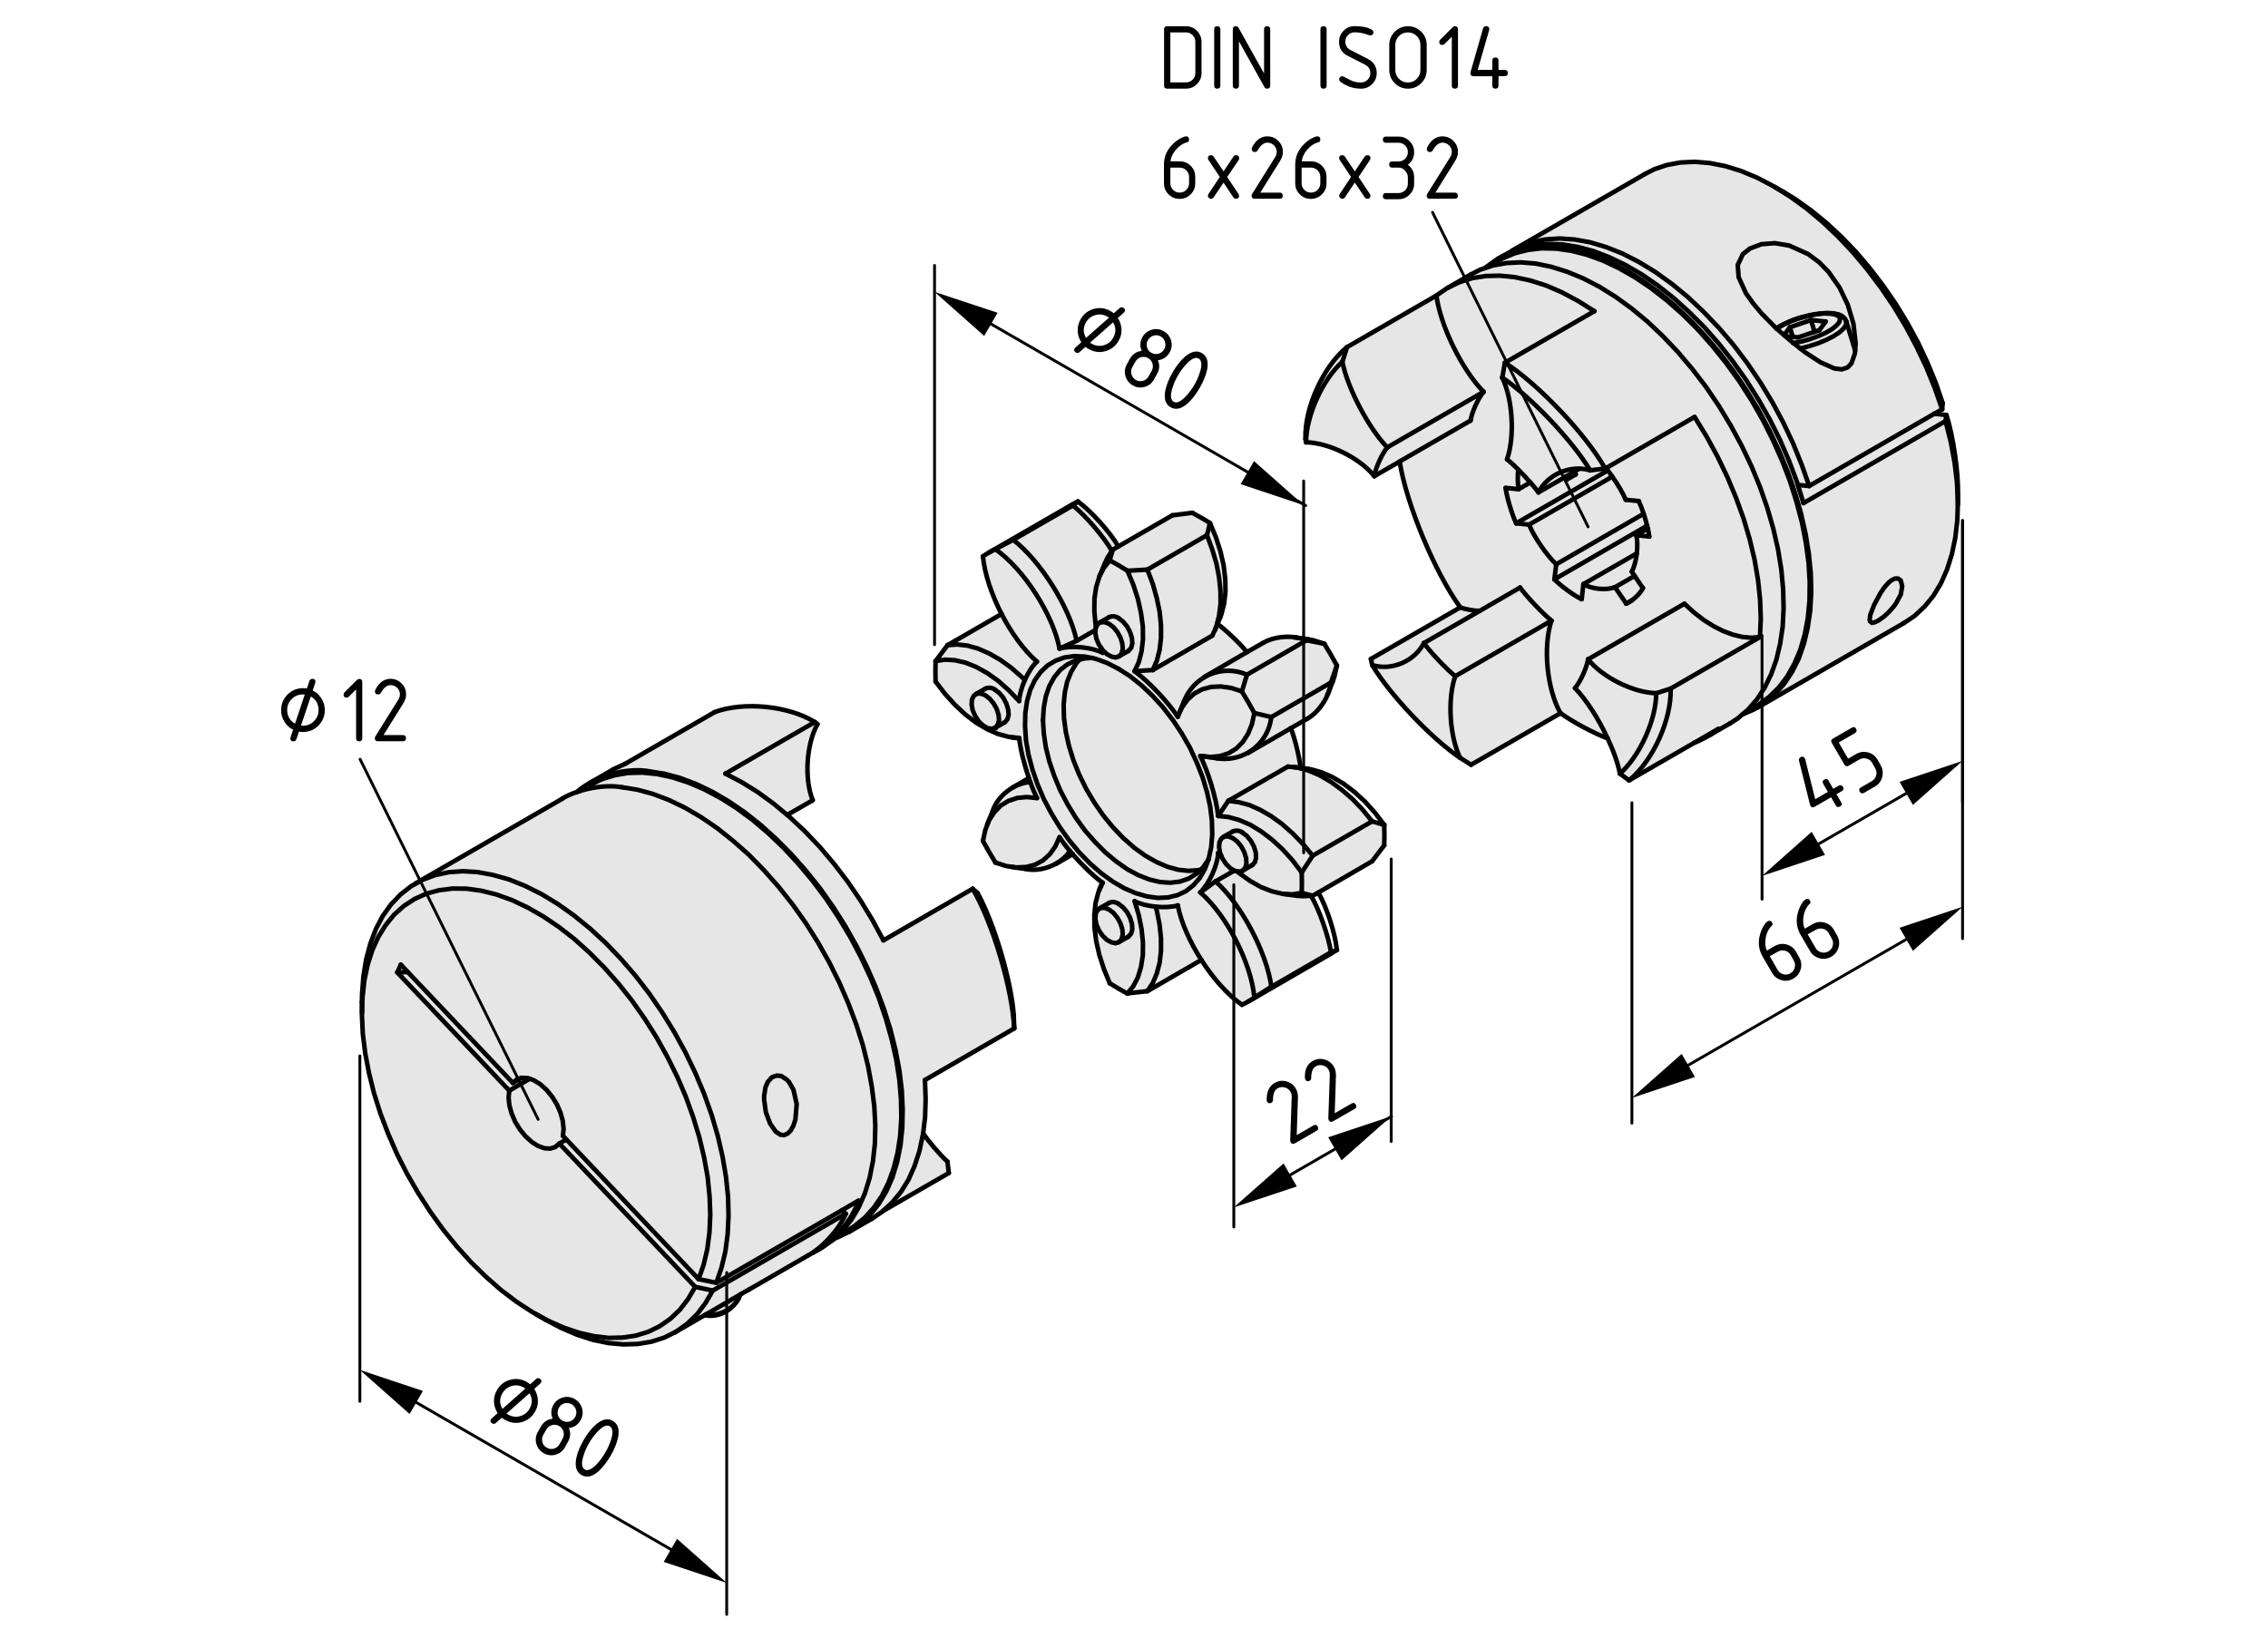 <?xml version="1.0" encoding="utf-8"?>
<!-- Generator: Adobe Illustrator 19.2.1, SVG Export Plug-In . SVG Version: 6.00 Build 0)  -->
<svg version="1.1" xmlns="http://www.w3.org/2000/svg" xmlns:xlink="http://www.w3.org/1999/xlink" x="0px" y="0px"
	 viewBox="0 0 198.71 142.66" style="enable-background:new 0 0 198.71 142.66;" xml:space="preserve">
<style type="text/css">
	.st0{fill:#E6E6E6;}
	.st1{fill:none;stroke:#000000;stroke-width:0.4;stroke-linecap:round;stroke-miterlimit:10;}
	.st2{fill:none;stroke:#000000;stroke-width:0.25;stroke-linecap:round;stroke-miterlimit:10;}
</style>
<g id="Kontur">
	<g id="XMLID_1_">
		<g>
			<path class="st0" d="M171.46,42.28l0.08,1.7l-0.05,1.62l-0.18,1.54l-0.3,1.45l-0.42,1.33l-0.54,1.22l-0.66,1.09l-0.77,0.94
				l-0.87,0.81l-0.92,0.62l-12.85,7.42l-0.01-0.02l0.68-0.42l0.89-0.76l0.79-0.9l0.69-1.04l0.58-1.18l0.46-1.29l0.33-1.4l0.22-1.5
				l0.09-1.58l-0.04-1.66l-0.17-1.73l-0.29-1.78l-0.41-1.81l-0.53-1.82l-0.65-1.83l-0.75-1.83l-0.86-1.8l-0.95-1.77L153,34.17
				l-1.12-1.65l-1.2-1.58l-1.26-1.49l-1.31-1.38l-1.36-1.28l-1.38-1.15l-1.42-1.02l-1.42-0.89L141.12,23l-1.41-0.58l-1.38-0.43
				l-1.35-0.27l-1.31-0.11l-1.25,0.06l-1.19,0.22l-1.11,0.38l-0.84,0.43l-0.01-0.02l0.41-0.23l0.41-0.22l0.03-0.02l1.08-0.44
				l1.17-0.27l1.23-0.12l1.29,0.06l1.34,0.21l1.38,0.37l1.4,0.54l1.42,0.68l1.42,0.83l1.42,0.98l1.4,1.1l1.37,1.24l1.34,1.34
				l1.28,1.46l1.22,1.55l1.15,1.62l1.07,1.7l0.99,1.75l0.89,1.79l0.79,1.82l0.69,1.84l0.07,0.24l0.5,1.59l12.45-7.18l0.46,1.83
				l0.33,1.79L171.46,42.28z M166.66,51.38l-0.14-0.51l-0.24-0.17h-0.25l-0.24,0.1l-0.09,0.06l-0.26,0.22l-0.34,0.38l-0.33,0.48
				l-0.58,1.07l-0.34,0.89l-0.06,0.45l0.04,0.12l0.17,0.11l0.22-0.04l0.32-0.14l0.1-0.06l0.44-0.32l0.42-0.38l0.46-0.54l0.16-0.22
				l0.4-0.78L166.66,51.38z"/>
			<polygon class="st0" points="170.53,36.37 170.46,36.9 158.01,44.09 157.52,42.5 157.53,42.5 158.51,42.59 169.47,36.26 
				169.48,36.26 			"/>
			<path class="st0" d="M155.67,28.81l0.64,0.56l0.1,0.09l0.51,0.45l0.21,0.16l0.6,0.48l0.46,0.35l1.31,0.86l1.22,0.54l0.65,0.08
				l0.46-0.14l0.09-0.06l0.31-0.34l0.29-0.84l0.02-0.26v-0.01l0.05-0.66l-0.19-1.7l-0.49-1.65l-0.72-1.51l-0.96-1.38l-0.84-0.86
				l-0.97-0.73l-1.66-0.74l-1.26-0.21l-1.17,0.09l-1.01,0.38l-0.62,0.5l-0.45,0.94l0.07,1.07l0.64,1.41l0.63,0.9l0.74,0.88
				l1.24,1.26l0.06,0.05L155.67,28.81z M169.52,34.02l0.64,1.85l-0.68,0.39h-0.01l-10.96,6.33l-0.65-1.86l-0.75-1.86l-0.86-1.83
				l-0.96-1.79l-1.06-1.74l-1.14-1.68l-1.21-1.6l-1.28-1.5l-1.34-1.4l-1.38-1.29l-1.41-1.16l-1.43-1.03l-1.44-0.88l-1.44-0.74
				l-1.42-0.58l-1.4-0.42l-1.37-0.25l-1.31-0.09l-1.26,0.08l-1.19,0.25l-1.11,0.42l-0.61,0.34l-0.02-0.02l11.65-6.72l0.8-0.41
				l1.12-0.38l1.19-0.22l1.26-0.06l1.32,0.1l1.36,0.27l1.39,0.43l1.42,0.59l1.42,0.74l0.08,0.05l1.35,0.84l1.42,1.03l1.4,1.17
				l1.36,1.29l1.32,1.39l1.26,1.5l1.2,1.59l1.13,1.66l1.04,1.73l0.95,1.78l0.86,1.82L169.52,34.02z"/>
			<polygon class="st0" points="166.53,50.87 166.66,51.38 166.54,52.09 166.13,52.86 165.97,53.09 165.51,53.62 165.09,54.01 
				164.65,54.33 164.56,54.39 164.24,54.54 164.01,54.58 163.85,54.46 163.81,54.34 163.86,53.9 164.2,53.01 164.78,51.94 
				165.11,51.46 165.45,51.08 165.71,50.86 165.8,50.81 166.04,50.7 166.29,50.7 			"/>
			<path class="st0" d="M162.39,28.38l0.19,1.7l-0.05,0.66l-0.76-2.54l-0.01-0.02v-0.01h-0.02l-0.08-0.22l-0.23-0.22l-0.31-0.16
				l-0.46-0.1l-0.59-0.02l-0.66,0.05l-0.7,0.11l-0.72,0.18h-0.01c-0.66,0.14-1.78,0.62-2.34,1.01l-0.06-0.05l-1.24-1.26l-0.74-0.88
				l-0.63-0.9l-0.64-1.41l-0.07-1.07l0.45-0.94l0.62-0.5l1.01-0.38l1.17-0.09l1.26,0.21l1.66,0.74l0.97,0.73l0.84,0.86l0.96,1.38
				l0.72,1.51L162.39,28.38z"/>
			<polygon class="st0" points="162.54,30.73 162.54,30.74 162.51,30.99 162.22,31.83 161.91,32.17 161.82,32.22 161.37,32.37 
				160.72,32.29 159.5,31.75 158.19,30.9 157.73,30.54 158.49,30.34 159.27,30.09 160,29.79 160.65,29.46 161.17,29.12 
				161.54,28.78 161.74,28.47 161.77,28.19 			"/>
			<path class="st0" d="M161.77,28.17l0.01,0.02l-0.03,0.28l-0.21,0.31l-0.37,0.34l-0.52,0.34L160,29.79l-0.73,0.3l-0.78,0.26
				l-0.75,0.2l-0.6-0.48l0.66-0.13l0.75-0.21l0.72-0.26l0.66-0.3l0.55-0.32l0.41-0.32l0.26-0.3l0.07-0.27l-0.1-0.22l-0.28-0.16
				l-0.44-0.09l-0.58-0.02l-0.67,0.07l-0.73,0.14l-0.75,0.21l-0.73,0.26l-0.66,0.3l-0.55,0.32l-0.06,0.05l-0.03-0.03
				c0.56-0.38,1.67-0.86,2.34-1.01h0.01l0.72-0.18l0.7-0.11l0.66-0.05l0.59,0.02l0.46,0.1l0.31,0.16l0.23,0.22l0.08,0.22
				L161.77,28.17L161.77,28.17z"/>
			<polygon class="st0" points="161.12,27.74 161.22,27.96 161.15,28.23 160.89,28.54 160.49,28.86 159.93,29.18 159.27,29.47 
				158.55,29.73 157.8,29.94 157.13,30.06 156.93,29.9 156.41,29.46 157.07,29.52 157.54,29.57 158.98,29.08 159.4,28.94 
				159.96,28.18 158.67,28.05 156.82,28.68 156.31,29.37 155.67,28.81 155.73,28.76 156.29,28.44 156.94,28.14 157.67,27.89 
				158.42,27.68 159.15,27.54 159.82,27.47 160.4,27.49 160.84,27.58 			"/>
			<polygon class="st0" points="159.96,28.18 159.4,28.94 158.98,29.08 158.67,28.05 			"/>
			<polygon class="st0" points="158.67,28.05 158.98,29.08 157.54,29.57 157.07,29.52 156.82,28.68 			"/>
			<polygon class="st0" points="158.65,50.26 158.69,51.92 158.6,53.5 158.38,55.01 158.05,56.41 157.6,57.7 157.02,58.87 
				156.33,59.91 155.54,60.82 154.65,61.58 153.97,61.99 153.66,62.18 152.71,62.59 152.69,62.58 153.13,62.21 153.93,61.3 
				154.61,60.26 155.18,59.09 155.64,57.8 155.97,56.4 156.19,54.9 156.27,53.3 156.23,51.65 156.07,49.92 155.78,48.14 
				155.37,46.34 154.84,44.51 154.2,42.67 153.45,40.85 152.59,39.05 151.63,37.28 150.59,35.56 149.47,33.91 148.27,32.34 
				147.01,30.85 145.69,29.46 144.34,28.18 142.95,27.03 141.54,26.01 140.13,25.13 138.7,24.39 137.29,23.81 135.91,23.38 
				134.56,23.1 133.25,22.99 132.01,23.05 130.81,23.26 130.13,23.49 130.13,23.47 130.13,23.46 131.08,22.78 131.27,22.68 
				132.11,22.25 133.22,21.87 134.41,21.66 135.66,21.6 136.97,21.71 138.33,21.98 139.71,22.42 141.12,23 142.54,23.74 
				143.95,24.62 145.37,25.64 146.75,26.79 148.11,28.07 149.42,29.46 150.68,30.94 151.88,32.52 153,34.17 154.05,35.89 155,37.66 
				155.85,39.46 156.61,41.29 157.25,43.12 157.78,44.94 158.19,46.75 158.48,48.53 			"/>
			<polygon class="st0" points="157.86,40.74 158.51,42.59 157.53,42.5 157.52,42.5 157.45,42.26 156.76,40.42 155.97,38.59 
				155.08,36.8 154.09,35.05 153.01,33.34 151.86,31.72 150.64,30.17 149.36,28.71 148.02,27.37 146.65,26.13 145.25,25.02 
				143.84,24.05 142.41,23.22 140.99,22.54 139.59,22 138.21,21.63 136.88,21.42 135.59,21.37 134.36,21.49 133.19,21.76 
				132.11,22.2 132.49,21.99 133.09,21.65 134.21,21.23 135.4,20.98 136.66,20.9 137.97,20.99 139.34,21.24 140.74,21.66 
				142.17,22.23 143.61,22.97 145.05,23.85 146.48,24.88 147.89,26.04 149.26,27.33 150.6,28.73 151.88,30.23 153.09,31.83 
				154.23,33.51 155.29,35.26 156.25,37.05 157.11,38.88 			"/>
			<polygon class="st0" points="156.82,28.68 157.07,29.52 156.41,29.46 156.31,29.37 			"/>
			<path class="st0" d="M156.23,51.65l0.04,1.66l-0.08,1.59l-0.22,1.5l-0.34,1.4l-0.46,1.29l-0.57,1.18l-0.69,1.04l-0.79,0.9
				l-0.44,0.37l-0.46,0.39l-0.67,0.43l-1.72,0.99c0.28-0.18,0.53-0.36,0.71-0.52l-2.09,1.21l-5.74,3.31
				c2.09-1.7,3.74-5.35,3.64-8.04l7.83-4.52l0.07-1.6l-0.06-1.66l-0.18-1.73l-0.3-1.77l-0.42-1.81l-0.54-1.82l-0.66-1.82l-0.76-1.82
				l-0.86-1.79l-0.96-1.76l-1.05-1.7l-7.77,4.49l-0.06,0.03c-1.71-3.02-5.86-7.39-8.78-9.27l7.83-4.52l-1.42-0.9l-1.42-0.75
				l-1.4-0.6l-1.38-0.45l-1.35-0.29l-1.3-0.13l-1.26,0.03l-1.19,0.19l-1.13,0.35l-0.99,0.48l2.01-1.16l0.85-0.42l0.43-0.14
				l0.68-0.22l1.19-0.22l1.25-0.06l1.3,0.11l1.35,0.27l1.38,0.43l1.41,0.58l1.42,0.74l1.42,0.88l1.41,1.02l1.39,1.15l1.35,1.28
				l1.32,1.38l1.26,1.49l1.2,1.58l1.12,1.65l1.04,1.72l0.96,1.77l0.86,1.8l0.75,1.82l0.64,1.84l0.53,1.82l0.42,1.81l0.29,1.78
				L156.23,51.65z"/>
			<path class="st0" d="M154.21,52.57l0.06,1.66l-0.07,1.6l-0.75,0.06l-0.79-0.07l-0.82-0.19l-0.86-0.32l-0.86-0.43l-0.86-0.55
				l-0.86-0.66l-0.82-0.75l-8.43,4.87c-0.13,0.74-0.66,1.93-1.14,2.52c1,1.02,2.07,2.71,2.86,4.41c-1.15-0.41-3.14-1.48-4.13-2.21
				c-1.19-2.11-1.55-5.81-0.79-8.11c-0.8-0.66-2.14-2.06-2.75-2.9l-3.54,2.05c-0.46,0.01-1.27-0.14-1.7-0.3
				c-2.22-3.03-4.73-9.07-5.31-12.78v-0.01l6.21-3.58c0.13-0.75,0.66-1.94,1.14-2.52c-1.87-1.89-3.79-5.81-4.14-8.44l0.95-0.66
				l0.05-0.02l0.99-0.48l1.13-0.35l1.19-0.19l1.26-0.03l1.3,0.13l1.35,0.29l1.38,0.45l1.4,0.6l1.42,0.75l1.42,0.9l-7.83,4.52
				l-0.23,1.3c0.91,1.9,1.1,5.17,0.42,7.15c0.28,0.23,0.63,0.54,0.98,0.91c-0.06,0.44-0.05,1.26,0.03,1.71l-1.14-0.11
				c0.12,0.84,0.56,2.34,0.93,3.1l1.14,0.11c0.42,1.05,1.55,2.7,2.38,3.47l-0.16,1.32c0.54,0.57,1.68,1.4,2.38,1.74l0.16-1.32
				c0.72,0.44,1.98,0.56,2.77,0.27l0.98,1.43c0.16-0.06,0.33-0.16,0.5-0.29l0.03-0.02c0.39-0.29,0.77-0.7,0.94-1.06l-0.72-1.06
				l-0.26-0.37c0.22-0.42,0.37-1.02,0.44-1.61c0.06-0.58,0.06-1.15-0.05-1.59l1.14,0.11c-0.02-0.2-0.07-0.44-0.13-0.7
				c-0.02-0.08-0.04-0.16-0.06-0.24c-0.08-0.34-0.18-0.71-0.3-1.05c-0.14-0.43-0.3-0.83-0.43-1.12l-1.14-0.11
				c-0.23-0.55-0.71-1.38-1.18-2.03c-0.14-0.2-0.27-0.38-0.39-0.54c-0.06-0.07-0.11-0.14-0.17-0.2l7.77-4.49l1.05,1.7l0.96,1.76
				l0.86,1.79l0.76,1.82l0.66,1.82l0.54,1.82l0.42,1.81l0.3,1.77L154.21,52.57z"/>
			<path class="st0" d="M154.2,55.83l-7.83,4.52l-1.25,0.4c-2.01-0.04-4.73-1.39-5.98-2.97l8.43-4.87l0.82,0.75l0.86,0.66l0.86,0.55
				l0.86,0.43l0.86,0.32l0.82,0.19l0.79,0.07L154.2,55.83z"/>
			<path class="st0" d="M146.37,60.35c0.1,2.69-1.55,6.34-3.64,8.04l-0.79-0.59c1.74-1.53,3.18-4.74,3.18-7.05L146.37,60.35z"/>
			<path class="st0" d="M144.5,47.02l-1.14-0.11l1.01-0.58C144.42,46.58,144.47,46.82,144.5,47.02z"/>
			<path class="st0" d="M145.12,60.75c0,2.31-1.45,5.52-3.18,7.05c-0.18-0.91-0.56-2-1.08-3.09c-0.78-1.7-1.86-3.38-2.86-4.41
				c0.48-0.59,1.02-1.78,1.14-2.52C140.39,59.36,143.11,60.71,145.12,60.75z"/>
			<path class="st0" d="M144.37,46.32l-1.01,0.58c0.1,0.44,0.11,1.02,0.05,1.59h-0.01l-4.66,2.7l-0.16,1.32
				c-0.7-0.34-1.85-1.18-2.38-1.74l8.11-4.69C144.33,46.16,144.34,46.24,144.37,46.32z"/>
			<path class="st0" d="M144.3,46.08l-8.11,4.69l0.16-1.32l7.65-4.42h0.01C144.12,45.37,144.22,45.74,144.3,46.08z"/>
			<path class="st0" d="M144.01,45.03L144.01,45.03l-7.66,4.42c-0.82-0.78-1.95-2.42-2.38-3.47l7.29-4.21
				c0.46,0.66,0.94,1.48,1.18,2.03l1.14,0.11C143.71,44.2,143.86,44.6,144.01,45.03z"/>
			<path class="st0" d="M143.22,50.47l0.72,1.06c-0.17,0.36-0.54,0.77-0.94,1.06l-0.03,0.02l-0.5,0.29l-0.98-1.43L143.22,50.47z"/>
			<path class="st0" d="M143.4,48.5L143.4,48.5c-0.06,0.59-0.22,1.18-0.43,1.61l0.26,0.37l-1.72,0.99
				c-0.79,0.29-2.05,0.17-2.77-0.27L143.4,48.5z"/>
			<path class="st0" d="M141.26,41.77l-7.29,4.21l-1.14-0.11l8.02-4.63h0.01C140.99,41.38,141.13,41.57,141.26,41.77z"/>
			<path class="st0" d="M137.61,41.53l-0.44,0.26l0.09,0.26l0.8-0.46L137.61,41.53z M134.79,43.15c0.81-1.58,2.82-2.45,4.53-1.93
				l1.32-0.16l0.06-0.03c0.06,0.06,0.1,0.13,0.17,0.2h-0.01l-8.02,4.63c-0.37-0.77-0.81-2.26-0.93-3.1l1.14,0.11l1.02-0.59
				C134.36,42.6,134.61,42.9,134.79,43.15z"/>
			<path class="st0" d="M140.64,41.06l-1.32,0.16c-1.54-2.59-5.2-6.44-7.7-8.13l0.23-1.3C134.77,33.67,138.93,38.05,140.64,41.06z"
				/>
			<path class="st0" d="M139.32,41.22c-1.7-0.52-3.72,0.34-4.53,1.93c-0.18-0.25-0.43-0.55-0.71-0.87c-0.33-0.38-0.7-0.77-1.06-1.12
				c-0.35-0.37-0.7-0.68-0.98-0.91c0.69-1.98,0.5-5.26-0.42-7.15C134.12,34.78,137.77,38.63,139.32,41.22z"/>
			<polygon class="st0" points="138.05,41.58 137.25,42.04 137.17,41.78 137.61,41.53 			"/>
			<path class="st0" d="M136.73,62.5l-7.83,4.52l-0.98-0.62c-0.91-1.89-1.1-5.16-0.42-7.14l8.43-4.87
				C135.17,56.7,135.54,60.39,136.73,62.5z"/>
			<path class="st0" d="M135.93,54.39l-8.43,4.87c-0.8-0.66-2.14-2.06-2.75-2.9l4.89-2.82l3.54-2.05
				C133.8,52.33,135.13,53.74,135.93,54.39z"/>
			<path class="st0" d="M134.08,42.28l-1.02,0.59c-0.08-0.45-0.1-1.27-0.03-1.71C133.38,41.51,133.75,41.9,134.08,42.28z"/>
			<path class="st0" d="M129.98,34.34l-8.44,4.86c-1.64-1.68-3.48-5.18-3.94-7.5l0.42-1.29l7.82-4.52
				C126.19,28.54,128.11,32.46,129.98,34.34z"/>
			<path class="st0" d="M121.54,39.21l8.44-4.86c-0.48,0.58-1.02,1.77-1.14,2.52l-6.21,3.58v0.01l-2.22,1.28
				C120.54,40.98,121.07,39.8,121.54,39.21z"/>
			<path class="st0" d="M129.64,53.54l-4.89,2.82c-0.81,1.58-2.82,2.45-4.52,1.93l-0.12-0.54l7.83-4.52
				C128.37,53.4,129.18,53.54,129.64,53.54z"/>
			<path class="st0" d="M127.5,59.26c-0.69,1.98-0.5,5.26,0.42,7.14c-2.5-1.68-6.14-5.53-7.69-8.12c1.7,0.52,3.71-0.34,4.52-1.93
				C125.37,57.2,126.7,58.61,127.5,59.26z"/>
			<path class="st0" d="M121.28,72.29c0.02,0.45,0.02,1.34,0,1.79l-1.06,1.4l-4.73,2.74l-0.49,0.28l-0.95-0.25
				c0.02-0.45,0.02-1.34,0-1.79l0.95-1.46l5.22-3.01L121.28,72.29z"/>
			<path class="st0" d="M121.54,39.21c-0.47,0.59-1.01,1.78-1.14,2.52c-1.25-1.58-3.97-2.93-5.98-2.97c0-2.31,1.46-5.52,3.18-7.05
				C118.06,34.02,119.9,37.53,121.54,39.21z"/>
			<polygon class="st0" points="119.38,70.95 120.22,71.98 115.01,74.99 114.16,73.97 113.26,73.04 112.33,72.22 111.38,71.53 
				110.41,70.97 109.46,70.55 108.52,70.3 107.62,70.18 112.84,67.18 113.73,67.28 113.96,67.34 114.67,67.54 115.63,67.95 
				116.59,68.51 117.55,69.21 118.49,70.02 			"/>
			<path class="st0" d="M118.02,30.42l-0.42,1.29c-1.73,1.53-3.18,4.74-3.18,7.05l-0.04-0.3C114.29,35.78,115.93,32.13,118.02,30.42
				z"/>
			<path class="st0" d="M117.13,58.32l-0.51,1.5l-5.22,3.02l-1.49-0.35c-0.26-0.49-0.8-1.43-1.1-1.9l0.44-1.46l5.22-3.02l1.56,0.3
				C116.33,56.89,116.87,57.83,117.13,58.32z"/>
			<path class="st0" d="M116.52,60.34c-0.28,1.04-1.09,2.16-1.97,2.65l-1.45,0.83v0.01l-3.7,2.14l-0.02-0.02
				c1.03-0.61,1.79-1.66,1.98-2.94c0.01-0.04,0.02-0.12,0.02-0.16l5.22-3.02C116.6,59.99,116.57,60.16,116.52,60.34z"/>
			<path class="st0" d="M114.88,78.5L114.88,78.5c0.71,1.22,1.54,3.58,1.74,4.96l-5.22,3.02c-0.39-2.98-2.64-7.24-4.89-9.24
				l1.64-0.94l0.06,0.03l0.19,0.03v0.02l0.16,0.14l0.96,0.69l0.96,0.54l0.95,0.38l0.93,0.22l0.88,0.05l0.82-0.13l0.95,0.25
				L114.88,78.5z"/>
			<polygon class="st0" points="114.16,73.97 115.01,74.99 114.05,76.46 113.24,75.39 112.36,74.42 111.43,73.57 110.48,72.85 
				109.52,72.27 108.56,71.86 107.62,71.6 106.73,71.51 107.62,70.18 108.52,70.3 109.46,70.55 110.41,70.97 111.38,71.53 
				112.33,72.22 113.26,73.04 			"/>
			<path class="st0" d="M113.97,55.94c0.18,0.04,0.35,0.1,0.5,0.17l-5.22,3.02c-1.26-0.55-2.65-0.42-3.74,0.23l-0.02-0.02l3.77-2.18
				l1.45-0.83C111.57,55.82,112.93,55.67,113.97,55.94z"/>
			<path class="st0" d="M105.25,84.13c-1.02-1.58-1.78-3.31-2.06-4.78c-0.54,0.15-1.24,0.18-1.94,0.11
				c-0.69-0.07-1.36-0.23-1.85-0.48l0.38,1.24l0.24,1.22l0.12,1.17l-0.02,1.1l-0.15,1.02l-0.27,0.91l-0.4,0.78l-0.52,0.64
				c-0.4-0.2-1.17-0.65-1.55-0.9l-0.51-1.24l-0.4-1.24l-0.28-1.23l-0.14-1.18l-0.02-1.12l0.11-1.04l0.25-0.94l0.37-0.82
				c-0.01-0.01-0.02-0.02-0.03-0.02c-0.76-0.55-1.76-1.52-2.59-2.47c0,0,0,0,0-0.01c-0.08-0.09-0.16-0.18-0.24-0.27
				c-0.36-0.43-0.68-0.86-0.91-1.22l0.43-0.3l0.42,0.59l0.89,1.06l0.94,0.97l0.98,0.86l1,0.72l1.01,0.58l1.01,0.43l0.98,0.28
				l0.94,0.13l0.89-0.04l0.83-0.2l0.74-0.35l0.66-0.51l0.56-0.65l0.45-0.78l0.31-0.83l0.01-0.02l0.02-0.06l0.22-1.02l0.1-1.11
				l-0.03-1.18l-0.15-1.24l-0.28-1.29l-0.39-1.3l-0.5-1.3l-0.16-0.34l0.47-0.22c0.67,1.3,1.42,3.81,1.57,5.26l0.89,0.09l0.94,0.26
				l0.96,0.42l0.96,0.58l0.95,0.72l0.93,0.86l0.88,0.97l0.82,1.06c0.02,0.46,0.02,1.34,0,1.79l-0.82,0.13l-0.88-0.05l-0.93-0.22
				l-0.95-0.38l-0.96-0.54l-0.96-0.69l-0.16-0.14v-0.02l0.18,0.03l0.3-0.1h0.01l0.01-0.01l0.8-0.46l0.03-0.02l0.22-0.26l0.1-0.38
				l-0.03-0.47l-0.16-0.51l-0.27-0.5l-0.35-0.42l-0.38-0.3c-0.22-0.18-0.6-0.22-0.86-0.08l-0.74,0.42l0.01,0.02L107,73.5l-0.16,0.33
				l-0.03,0.44l0.1,0.5l0.13,0.3v0.01h-0.01l-0.29-0.33c-0.06,1.1-0.78,2.69-1.57,3.46c2.3,1.98,4.46,6.2,4.74,9.22
				c-0.26,0.19-0.8,0.5-1.1,0.63C107.56,87.18,106.28,85.73,105.25,84.13z M96.41,79.57L96.41,79.57l-0.26,0.19L96,80.08l-0.03,0.44
				l0.1,0.5l0.22,0.5l0.31,0.46l0.38,0.37l0.4,0.22l0.38,0.07l0.31-0.1l0.81-0.46l0.03-0.02l0.22-0.26l0.1-0.38l-0.03-0.48
				l-0.16-0.51l-0.26-0.49l-0.35-0.42l-0.39-0.3c-0.22-0.18-0.6-0.22-0.85-0.09L96.41,79.57L96.41,79.57z"/>
			<path class="st0" d="M113.95,67.3c0.01,0.02,0.01,0.02,0.01,0.04v0.01l-0.22-0.06l-0.9-0.1l-5.22,3.01l-0.89,1.33
				c-0.14-1.46-0.9-3.97-1.57-5.26l0.28,0.02v0.02l1.21,0.17c0.98,0.15,1.94-0.06,2.73-0.52l0.02,0.02l3.7-2.14
				C113.45,64.7,113.85,66.36,113.95,67.3z"/>
			<path class="st0" d="M109.9,62.49l1.49,0.35c0,0.04-0.02,0.12-0.02,0.16c-0.19,1.27-0.95,2.33-1.98,2.94
				c-0.79,0.46-1.74,0.67-2.73,0.52l-1.21-0.17v-0.02l0.62,0.06l0.83-0.08l0.76-0.25l0.67-0.42l0.57-0.57l0.46-0.72l0.34-0.85
				L109.9,62.49z"/>
			<path class="st0" d="M111.39,86.48l-1.49,0.94c-0.27-3.02-2.44-7.24-4.74-9.22l1.34-0.97C108.75,79.24,111,83.5,111.39,86.48z"/>
			<path class="st0" d="M110.02,74.69l0.03,0.47l-0.1,0.38l-0.22,0.26l-0.03,0.02l-0.8,0.46l0.21-0.26l0.1-0.38l-0.03-0.48
				l-0.16-0.51l-0.26-0.49l-0.35-0.42l-0.39-0.3l-0.39-0.15l-0.34,0.02l-0.01-0.02l0.74-0.42c0.26-0.14,0.63-0.1,0.86,0.08l0.38,0.3
				l0.35,0.42l0.27,0.5L110.02,74.69z"/>
			<path class="st0" d="M109.9,62.49l-0.22,0.97l-0.34,0.85l-0.46,0.72l-0.57,0.57l-0.67,0.42l-0.76,0.25l-0.83,0.08l-0.62-0.06
				l-0.28-0.02l-0.47,0.22l-0.45-0.95l-0.7-1.24l-0.78-1.18l0.43-0.29l0.11-0.26l0.26-0.56l0.48-0.68l0.6-0.54l0.7-0.38l0.78-0.21
				l0.85-0.04l0.9,0.13l0.94,0.3C109.1,61.06,109.65,62,109.9,62.49z"/>
			<path class="st0" d="M106.67,54.68c0.76,0.56,2.01,1.74,2.58,2.47l-3.77,2.18l0.02,0.02c-0.73,0.43-1.33,1.08-1.69,1.91
				c-0.02,0.03-0.05,0.11-0.06,0.15l-0.46,1.13l0.02,0.01l-0.11,0.26c-0.79-1.23-2.59-3.14-3.78-3.99l1.59-0.1l5.22-3.02l0.35-0.82
				l0.06-0.22h0.01C106.65,54.66,106.66,54.67,106.67,54.68z"/>
			<path class="st0" d="M109.25,59.13l-0.44,1.46l-0.94-0.3l-0.9-0.13l-0.85,0.04l-0.78,0.21l-0.7,0.38l-0.6,0.54L103.56,62
				l-0.26,0.56l-0.02-0.01l0.46-1.13c0.02-0.04,0.05-0.12,0.06-0.15c0.36-0.83,0.96-1.48,1.69-1.91
				C106.6,58.71,107.98,58.58,109.25,59.13z"/>
			<polygon class="st0" points="109.17,75.17 109.21,75.65 109.11,76.03 108.9,76.29 108.89,76.3 108.89,76.3 108.58,76.39 
				108.4,76.36 108.21,76.33 108.14,76.3 107.81,76.1 107.43,75.73 107.12,75.27 107.03,75.07 107.03,75.06 106.9,74.76 
				106.81,74.26 106.84,73.82 107,73.5 107.27,73.31 107.61,73.3 108.01,73.45 108.4,73.75 108.75,74.17 109.01,74.66 			"/>
			<path class="st0" d="M107.81,76.1l0.34,0.2l-1.64,0.94l-1.34,0.97c0.78-0.78,1.5-2.37,1.57-3.46l0.29,0.33h0.01l0.09,0.2
				l0.31,0.46L107.81,76.1z"/>
			<path class="st0" d="M107.35,50.74l0.02,1.13l-0.11,1.04l-0.25,0.94l-0.1,0.25l-0.24,0.59c-0.01-0.01-0.02-0.02-0.03-0.02h-0.01
				l0.18-0.72l0.13-1.03l-0.01-1.12l-0.12-1.18l-0.24-1.22l-0.36-1.24l-0.46-1.25l0.26-1.06l0.51,1.24l0.4,1.25l0.28,1.22
				L107.35,50.74z"/>
			<polygon class="st0" points="106.93,51.78 106.94,52.9 106.81,53.94 106.63,54.66 106.58,54.88 106.22,55.7 101,58.72 
				101.36,57.89 101.6,56.95 101.72,55.91 101.72,54.8 101.6,53.62 101.35,52.41 101,51.17 100.53,49.92 105.75,46.9 106.21,48.15 
				106.58,49.39 106.81,50.61 			"/>
			<polygon class="st0" points="106.18,71.94 106.21,73.12 106.12,74.23 105.9,75.25 105.89,75.3 105.88,75.32 105.41,76.01 
				105.19,76.22 104.98,76.26 104.13,76.32 103.22,76.22 102.28,75.96 101.31,75.54 100.33,74.98 99.36,74.28 98.41,73.44 
				97.51,72.5 96.65,71.45 95.87,70.32 95.17,69.14 94.56,67.9 94.05,66.64 93.66,65.38 93.38,64.14 93.22,62.93 93.19,61.78 
				93.29,60.71 93.5,59.74 93.85,58.88 94.29,58.14 94.57,57.81 95.05,57.7 95.64,57.66 96.01,57.74 97,58.1 98.01,58.62 
				99.01,59.26 100.01,60.06 100.97,60.97 101.89,61.98 102.75,63.1 102.76,63.1 103.54,64.28 104.25,65.52 104.69,66.47 
				104.85,66.81 105.36,68.11 105.75,69.41 106.03,70.7 			"/>
			<path class="st0" d="M106.01,45.84l-0.26,1.06l-5.22,3.02l-1.74,0.1c-0.38-0.25-1.14-0.7-1.55-0.9l0.26-0.94l0.49-0.29l4.74-2.73
				l1.74-0.22C104.87,45.15,105.63,45.59,106.01,45.84z"/>
			<polygon class="st0" points="94.57,57.81 94.25,57.88 93.53,58.22 92.89,58.71 92.37,59.35 91.94,60.12 91.63,61.02 91.45,62.02 
				91.38,63.11 91.45,64.27 91.63,65.49 91.94,66.74 92.37,68 92.89,69.26 93.53,70.48 94.25,71.66 95.05,72.77 95.93,73.78 
				96.84,74.7 97.8,75.5 98.77,76.18 99.74,76.7 100.71,77.08 101.65,77.3 102.54,77.36 103.38,77.26 104.14,77 104.82,76.58 
				105.19,76.22 105.41,76.01 105.88,75.32 105.57,76.15 105.12,76.94 104.56,77.58 103.9,78.1 103.16,78.45 102.33,78.65 
				101.44,78.69 100.5,78.56 99.52,78.28 98.51,77.85 97.5,77.26 96.5,76.54 95.52,75.69 94.57,74.72 93.69,73.66 93.26,73.06 
				92.86,72.5 92.12,71.29 91.45,70.02 91.33,69.74 90.9,68.73 90.45,67.42 90.11,66.13 89.89,64.86 89.81,63.65 89.83,62.5 
				89.99,61.43 90.26,60.47 90.66,59.62 91.17,58.9 91.77,58.33 92.48,57.9 93.26,57.62 94.13,57.5 95.05,57.54 95.64,57.66 
				95.05,57.7 			"/>
			<path class="st0" d="M105.25,84.13l-4.73,2.73l0.47-0.7l0.35-0.83l0.25-0.94l0.12-1.04v-1.11l-0.12-1.18l-0.24-1.22l-0.1-0.38
				c0.7,0.07,1.4,0.04,1.94-0.11C103.47,80.82,104.24,82.54,105.25,84.13z"/>
			<polygon class="st0" points="105.19,76.22 104.82,76.58 104.14,77 103.38,77.26 102.54,77.36 101.65,77.3 100.71,77.08 
				99.74,76.7 98.77,76.18 97.8,75.5 96.84,74.7 95.93,73.78 95.05,72.77 94.25,71.66 93.53,70.48 92.89,69.26 92.37,68 
				91.94,66.74 91.63,65.49 91.45,64.27 91.38,63.11 91.45,62.02 91.63,61.02 91.94,60.12 92.37,59.35 92.89,58.71 93.53,58.22 
				94.25,57.88 94.57,57.81 94.29,58.14 93.85,58.88 93.5,59.74 93.29,60.71 93.19,61.78 93.22,62.93 93.38,64.14 93.66,65.38 
				94.05,66.64 94.56,67.9 95.17,69.14 95.87,70.32 96.65,71.45 97.51,72.5 98.41,73.44 99.36,74.28 100.33,74.98 101.31,75.54 
				102.28,75.96 103.22,76.22 104.13,76.32 104.98,76.26 			"/>
			<path class="st0" d="M85.58,60.78L85.58,60.78l-0.26,0.19l-0.16,0.33l-0.03,0.44l0.1,0.5l0.22,0.51l0.31,0.46l0.38,0.36
				l0.39,0.23l0.38,0.06l0.3-0.1h0.01v-0.01l0.81-0.46l0.04-0.02l0.22-0.26l0.1-0.39l-0.03-0.47l-0.16-0.51l-0.26-0.5l-0.35-0.42
				l-0.39-0.3c-0.22-0.18-0.6-0.22-0.85-0.08L85.58,60.78z M98.05,57.51l0.81-0.46l0.03-0.02l0.22-0.26l0.1-0.39l-0.03-0.47
				l-0.16-0.51l-0.26-0.49l-0.35-0.42l-0.39-0.3c-0.22-0.18-0.6-0.22-0.85-0.09l-0.74,0.42l0.01,0.02l-0.26,0.18l-0.12,0.25
				l-0.02-0.01l-0.03-0.21l-0.11-1.17l0.02-1.1l0.14-1.02l0.28-0.91l0.02-0.04l0.38-0.74l0.51-0.64c0.41,0.2,1.18,0.65,1.55,0.9
				l0.52,1.24l0.4,1.24l0.27,1.23l0.15,1.18l0.02,1.13l-0.12,1.03l-0.24,0.94l-0.38,0.82c1.19,0.86,2.99,2.76,3.78,3.99l-0.43,0.29
				l-0.01-0.01l-0.86-1.11l-0.92-1.02l-0.96-0.91l-1-0.79l-1.01-0.65L97,58.1l-0.99-0.36l-0.37-0.08l-0.59-0.12l-0.92-0.05
				l-0.86,0.12l-0.78,0.28l-0.7,0.43l-0.61,0.58l-0.5,0.72l-0.4,0.85l-0.27,0.96l-0.16,1.06l-0.02,1.15l0.09,1.22l0.22,1.26
				l0.34,1.3l0.46,1.3l0.43,1.01l-0.48,0.21c-0.2-0.38-0.4-0.86-0.59-1.4c-0.05-0.11-0.09-0.23-0.12-0.35
				c-0.42-1.19-0.75-2.54-0.85-3.48c-0.01-0.02-0.01-0.02-0.01-0.04l-0.9-0.09l-0.93-0.26l-0.96-0.42l-0.97-0.58l-0.95-0.72
				l-0.92-0.86l-0.88-0.97l-0.82-1.06c-0.02-0.46-0.02-1.34,0-1.79l0.82-0.13l0.88,0.05l0.92,0.22l0.95,0.38l0.97,0.54l0.96,0.68
				l0.93,0.82l0.9,0.94c0.03-0.54,0.22-1.21,0.5-1.84c0.29-0.64,0.66-1.23,1.06-1.62v-0.01c-1.14-0.98-2.24-2.5-3.1-4.17
				c-0.87-1.7-1.5-3.53-1.63-5.05c0.13-0.1,0.33-0.22,0.54-0.34c0.2-0.11,0.41-0.22,0.56-0.29c2.47,1.74,5.05,5.74,5.62,8.71
				c1.06-0.3,2.8-0.13,3.78,0.37l-0.14-0.41l0.02-0.01l0.1,0.16l0.38,0.37l0.4,0.22l0.38,0.07L98.05,57.51z"/>
			<path class="st0" d="M101.72,82.23v1.11l-0.12,1.04l-0.25,0.94L101,86.15l-0.47,0.7l-1.74,0.21l0.52-0.64l0.4-0.78l0.27-0.91
				l0.15-1.02l0.02-1.1l-0.12-1.17l-0.24-1.22l-0.38-1.24c0.49,0.25,1.16,0.41,1.85,0.48l0.1,0.38l0.24,1.22L101.72,82.23z"/>
			<polygon class="st0" points="101.72,54.8 101.72,55.91 101.6,56.95 101.36,57.89 101,58.72 99.41,58.82 99.78,58.01 
				100.02,57.07 100.14,56.04 100.13,54.91 99.97,53.73 99.7,52.5 99.3,51.26 98.78,50.02 100.53,49.92 101,51.17 101.35,52.41 
				101.6,53.62 			"/>
			<path class="st0" d="M99.17,55.9l0.03,0.47l-0.1,0.39l-0.22,0.26l-0.03,0.02l-0.81,0.46l0.22-0.26l0.1-0.39l-0.03-0.47
				l-0.16-0.51l-0.27-0.49l-0.34-0.42l-0.39-0.3l-0.39-0.15l-0.35,0.02l-0.01-0.02l0.74-0.42c0.25-0.14,0.63-0.1,0.85,0.09l0.39,0.3
				l0.35,0.42l0.26,0.49L99.17,55.9z"/>
			<path class="st0" d="M99.17,80.94l0.03,0.48l-0.1,0.38l-0.22,0.26l-0.03,0.02l-0.81,0.46l0.22-0.26l0.1-0.39l-0.03-0.47
				l-0.16-0.51l-0.27-0.49l-0.34-0.42l-0.39-0.3l-0.39-0.15l-0.35,0.02l-0.01-0.01v-0.01l0.74-0.42c0.25-0.14,0.63-0.1,0.85,0.09
				l0.39,0.3l0.35,0.42l0.26,0.49L99.17,80.94z"/>
			<polygon class="st0" points="98.33,56.39 98.37,56.86 98.27,57.26 98.05,57.51 97.74,57.62 97.37,57.54 96.97,57.32 96.59,56.95 
				96.49,56.79 96.28,56.49 96.06,55.98 95.97,55.48 95.98,55.22 96,55.04 96.04,54.96 96.16,54.71 96.42,54.54 96.77,54.52 
				97.17,54.67 97.56,54.97 97.9,55.39 98.17,55.88 			"/>
			<polygon class="st0" points="98.33,81.43 98.37,81.9 98.27,82.3 98.05,82.55 97.74,82.66 97.37,82.58 96.97,82.36 96.59,81.99 
				96.28,81.53 96.06,81.02 95.97,80.52 96,80.08 96.16,79.76 96.42,79.58 96.77,79.56 97.17,79.71 97.56,80.01 97.9,80.43 
				98.17,80.92 			"/>
			<path class="st0" d="M97.98,47.89l-0.49,0.29l-0.07,0.1l-0.01-0.01c-0.69-1.22-2.32-3.11-3.42-3.98l0.44-0.34
				C95.6,44.78,97.29,46.65,97.98,47.89z"/>
			<polygon class="st0" points="97.49,48.18 97.23,49.12 96.72,49.76 96.33,50.5 96.8,49.38 97.03,48.88 97.42,48.28 			"/>
			<path class="st0" d="M97.42,48.28l-0.39,0.6l-0.23,0.5l-0.46,1.13l-0.02,0.04l-0.28,0.91l-0.14,1.02l-0.02,1.1l0.11,1.17
				l0.03,0.21l0.02,0.01L96,55.04l-0.02,0.18h-0.02l-1.63,0.94c-0.61-2.94-3.18-7.02-5.56-8.85L94,44.3
				C95.09,45.16,96.73,47.06,97.42,48.28L97.42,48.28z"/>
			<path class="st0" d="M96.47,56.8l0.14,0.41c-0.98-0.5-2.72-0.66-3.78-0.37l1.5-0.68l1.63-0.94h0.02l-0.02,0.26l0.1,0.5l0.22,0.5
				l0.21,0.3L96.47,56.8z"/>
			<path class="st0" d="M94.44,43.95L94,44.3l-5.22,3.02l-1.56,0.82c-0.15,0.06-0.36,0.18-0.56,0.29l7.22-4.17
				C94.01,44.17,94.29,44.02,94.44,43.95z"/>
			<path class="st0" d="M94.33,56.16l-1.5,0.68c-0.57-2.98-3.14-6.98-5.62-8.71l1.56-0.82C91.16,49.14,93.73,53.22,94.33,56.16z"/>
			<path class="st0" d="M92.86,72.5l0.4,0.56l-0.43,0.3l-0.37,0.82l-0.49,0.69l-0.59,0.53l-0.7,0.38l-0.78,0.21l-0.86,0.04
				l-0.9-0.13l-0.94-0.3c-0.3-0.46-0.84-1.41-1.1-1.9l0.21-0.97l0.34-0.85l0.46-0.71l0.57-0.58l0.67-0.41l0.76-0.26l0.83-0.08
				l0.89,0.1h0.01l0.48-0.21l0.12,0.29l0.66,1.26L92.86,72.5z"/>
			<path class="st0" d="M92.83,73.37c0.23,0.36,0.55,0.78,0.91,1.22c-0.78,1.18-2.5,1.88-3.88,1.57l-0.81-0.11v-0.02l0.86-0.04
				l0.78-0.21l0.7-0.38l0.59-0.53l0.49-0.69L92.83,73.37z"/>
			<path class="st0" d="M90.85,57.98L90.85,57.98c-0.4,0.39-0.78,0.98-1.06,1.62l-0.28-0.28l-0.94-0.82l-0.96-0.7l-0.96-0.55
				l-0.96-0.42l-0.94-0.26l-0.9-0.1l-0.84,0.06l4.73-2.73C88.61,55.47,89.71,57,90.85,57.98z"/>
			<path class="st0" d="M90.85,69.94L90.85,69.94l-0.9-0.1l-0.83,0.08l-0.76,0.26l-0.67,0.41l-0.57,0.58l-0.46,0.71l-0.02-0.01
				l0.31-0.75c0.42-1.35,1.89-2.5,3.3-2.58C90.45,69.08,90.65,69.57,90.85,69.94z"/>
			<path class="st0" d="M89.51,59.32l0.28,0.28c-0.28,0.63-0.47,1.3-0.5,1.84l-0.9-0.94l-0.93-0.82l-0.96-0.68l-0.97-0.54
				l-0.95-0.38l-0.92-0.22l-0.88-0.05l-0.82,0.13l1.06-1.4l0.84-0.06l0.9,0.1l0.94,0.26l0.96,0.42l0.96,0.55l0.96,0.7L89.51,59.32z"
				/>
			<path class="st0" d="M88.86,90.13l-7.82,4.52l0.06,1.67l-0.06,1.61l-0.17,1.4l-0.02,0.11l-0.3,1.42l-0.42,1.31l-0.54,1.2
				l-0.66,1.07l-0.77,0.94l-0.79,0.72v0.01l-0.07,0.06l-0.91,0.62l-1.94,1.12l0.95-0.66l0.86-0.82l0.75-0.96l0.65-1.09l0.53-1.22
				l0.41-1.34l0.29-1.44l0.17-1.54l0.04-1.62l-0.09-1.69l-0.21-1.74l-0.34-1.79l-0.46-1.82l-0.58-1.83l-0.69-1.83l-0.79-1.82
				l-0.89-1.79l-0.99-1.75L73,79.49l-1.15-1.62l-1.22-1.54l-1.28-1.45l-1.33-1.34l-1.37-1.23l-1.4-1.1l-1.42-0.98l-1.42-0.82
				l-1.42-0.68l-1.4-0.53l-1.37-0.38l-1.34-0.21c-1.56-0.3-3.66,0.14-5.21,1.01l2.01-1.16l0.04-0.02l1.05-0.49l7.83-4.53
				c2.52-0.95,6.5-0.56,8.78,0.87l-7.83,4.52l1.42,0.74l1.42,0.89l1.4,1.02l1.18,0.98l0.21,0.17l1.35,1.26l1.31,1.38l1.25,1.48
				l1.2,1.57l1.12,1.65l1.04,1.71l0.95,1.76l7.82-4.52C86.98,80.88,88.7,86.66,88.86,90.13z"/>
			<path class="st0" d="M88.33,62.17l0.03,0.47l-0.1,0.39l-0.22,0.26l-0.04,0.02l-0.81,0.46l0.22-0.26l0.1-0.38l-0.03-0.47
				l-0.16-0.51l-0.27-0.5l-0.35-0.42l-0.38-0.3l-0.39-0.15l-0.35,0.02v-0.01l0.74-0.42c0.25-0.14,0.62-0.1,0.85,0.08l0.39,0.3
				l0.35,0.42l0.26,0.5L88.33,62.17z"/>
			<polygon class="st0" points="87.49,62.66 87.53,63.13 87.42,63.51 87.21,63.77 87.21,63.78 87.2,63.78 86.89,63.87 86.52,63.81 
				86.13,63.58 85.75,63.22 85.44,62.75 85.22,62.24 85.13,61.74 85.16,61.3 85.32,60.98 85.58,60.79 85.93,60.78 86.33,60.93 
				86.71,61.23 87.06,61.65 87.33,62.14 			"/>
			<path class="st0" d="M83.01,101.81l0.12,0.99l-5.74,3.31h-0.01v-0.01l0.79-0.72l0.77-0.94l0.66-1.07l0.54-1.2l0.42-1.31l0.3-1.42
				l0.02-0.11h0.01C81.35,100.04,82.39,101.24,83.01,101.81z"/>
			<path class="st0" d="M50.74,69.34c-0.07,0.02-0.14,0.04-0.2,0.07c0.32-0.3,0.71-0.57,1.14-0.81c1.55-0.86,3.65-1.3,5.21-1.01
				l1.34,0.21l1.37,0.38l1.4,0.53l1.42,0.68l1.42,0.82l1.42,0.98l1.4,1.1l1.37,1.23l1.33,1.34l1.28,1.45l1.22,1.54L73,79.49
				l1.07,1.7l0.99,1.75l0.89,1.79l0.79,1.82l0.69,1.83l0.58,1.83l0.46,1.82l0.34,1.79l0.21,1.74l0.09,1.69l-0.04,1.62l-0.17,1.54
				l-0.29,1.44l-0.41,1.34l-0.53,1.22l-0.65,1.09l-0.75,0.96l-0.86,0.82l-0.95,0.66l-1.05,0.51l-0.29,0.11l-0.01-0.01l0.74-0.7
				l0.75-0.96l0.65-1.09l0.53-1.22l0.41-1.34l0.29-1.44l0.17-1.54l0.04-1.62l-0.09-1.69l-0.22-1.74l-0.33-1.79L75.6,91.6l-0.58-1.83
				l-0.69-1.83l-0.79-1.82l-0.89-1.79l-0.99-1.75l-1.07-1.7l-1.15-1.62l-1.22-1.54l-1.28-1.45l-1.33-1.35l-1.38-1.22l-1.39-1.1
				l-1.42-0.98L60,70.78l-1.42-0.69l-1.4-0.53l-1.37-0.37l-1.34-0.21c-1.02-0.19-2.42-0.05-3.64,0.32
				C50.81,69.33,50.77,69.34,50.74,69.34z"/>
			<path class="st0" d="M50.54,69.42c0.06-0.03,0.13-0.05,0.2-0.07c0.03-0.01,0.06-0.02,0.1-0.03c1.22-0.37,2.62-0.51,3.64-0.32
				l1.34,0.21l1.37,0.37l1.4,0.53L60,70.78l1.42,0.82l1.42,0.98l1.39,1.1l1.38,1.22l1.33,1.35l1.28,1.45l1.22,1.54l1.15,1.62
				l1.07,1.7l0.99,1.75l0.89,1.79l0.79,1.82l0.69,1.83l0.58,1.83l0.46,1.82l0.33,1.79l0.22,1.74l0.09,1.69l-0.04,1.62l-0.17,1.54
				l-0.29,1.44l-0.41,1.34l-0.53,1.22l-0.65,1.09l-0.75,0.96l-0.74,0.7L73,108.65l-0.95,0.66l-0.06,0.03l-0.14,0.08
				c1.46-0.92,2.9-2.69,3.36-4.2l-1.42,0.82l-11.03,6.37l0.46-1.3l0.34-1.42l0.2-1.51l0.08-1.61l-0.04-1.67l-0.18-1.74l-0.3-1.78
				l-0.42-1.82l-0.54-1.84l-0.66-1.85l-0.77-1.83l-0.87-1.82l-0.97-1.77l-1.06-1.72l-1.14-1.66l-1.21-1.58l-1.28-1.48l-1.33-1.38
				l-1.37-1.26l-1.4-1.14l-1.42-1.01l-1.42-0.86l-1.43-0.72l-1.41-0.56l-1.39-0.4l-1.35-0.25l-1.3-0.08l-1.25,0.09l-1.18,0.25
				l-1.1,0.42l-0.6,0.34l-0.02-0.02L49.26,70C49.62,69.78,50.05,69.58,50.54,69.42z M69.8,96.75l-0.28-1.24l-0.4-0.7l-0.22-0.23
				l-0.45-0.27l-0.38-0.05l-0.37,0.12l-0.1,0.06l-0.34,0.38l-0.21,0.5l-0.11,0.74v0.31l0.15,1.1l0.37,0.98l0.5,0.72l0.4,0.26
				l0.3,0.04l0.26-0.1l0.08-0.06l0.24-0.23l0.25-0.43l0.18-0.56L69.8,96.75z"/>
			<path class="st0" d="M71.8,109.46c-0.18,0.12-0.37,0.22-0.54,0.3c1.15-0.78,2.38-2.22,2.85-3.38l-0.31-0.32l1.42-0.82
				c-0.46,1.51-1.9,3.28-3.36,4.2C71.83,109.44,71.81,109.45,71.8,109.46z"/>
			<polygon class="st0" points="73.79,106.05 74.1,106.37 62.45,113.1 60.91,112.78 49.01,100.22 49.62,99.86 61.21,112.1 
				62.76,112.42 			"/>
			<path class="st0" d="M71.22,109.78c-0.15,0.1-0.3,0.18-0.45,0.26l-5.14,2.97c-0.2,0.1-0.46,0.26-0.74,0.42
				c-0.52,0.29-1.1,0.63-1.45,0.86h-0.01l-1.56,0.9l-0.14,0.08h-0.01l-2.46,1.42l0.95-0.68l0.86-0.83l0.74-0.98l0.64-1.1l11.65-6.73
				c-0.46,1.16-1.7,2.6-2.85,3.38C71.25,109.77,71.23,109.77,71.22,109.78z"/>
			<path class="st0" d="M71.39,63.28l0.23,0.18c-0.98,1.77-1.16,4.79-0.42,6.66l-2.23,1.29l-0.01,0.01l-1.18-0.98l-1.4-1.02
				l-1.42-0.89l-1.42-0.74L71.39,63.28z"/>
			<polygon class="st0" points="69.52,95.51 69.8,96.75 69.69,98.1 69.51,98.66 69.26,99.1 69.02,99.33 68.94,99.38 68.68,99.48 
				68.37,99.44 67.97,99.18 67.47,98.46 67.1,97.47 66.95,96.37 66.95,96.06 67.06,95.31 67.27,94.82 67.61,94.43 67.7,94.38 
				68.07,94.26 68.45,94.3 68.89,94.58 69.12,94.81 			"/>
			<path class="st0" d="M64.56,114.04c-0.02,0.04-0.04,0.07-0.07,0.1c-0.59,0.77-1.67,1.22-2.62,1.04l1.56-0.9h0.01
				c0.35-0.22,0.93-0.57,1.45-0.86l-0.15,0.34C64.69,113.86,64.63,113.95,64.56,114.04z"/>
			<polygon class="st0" points="63.79,104.9 63.83,106.58 63.75,108.18 63.55,109.7 63.21,111.11 62.76,112.42 61.21,112.1 
				61.65,110.83 61.97,109.47 62.16,108.01 62.23,106.46 62.17,104.84 62,103.15 61.69,101.43 61.27,99.67 60.73,97.9 60.09,96.12 
				59.33,94.35 58.47,92.62 57.52,90.91 56.48,89.27 55.37,87.69 54.18,86.19 52.94,84.79 51.65,83.49 50.33,82.3 48.97,81.24 
				47.59,80.31 46.21,79.52 44.85,78.88 43.49,78.39 42.17,78.06 40.88,77.88 39.64,77.87 38.46,78.02 37.36,78.32 36.33,78.78 
				35.38,79.4 34.53,80.16 33.79,81.07 33.15,82.1 32.62,83.27 32.21,84.55 31.92,85.94 31.76,87.42 31.72,88.74 31.71,88.74 
				31.71,87.82 31.72,87.15 31.84,85.57 32.08,84.08 32.45,82.7 32.93,81.42 33.53,80.28 34.25,79.27 35.08,78.4 36.01,77.67 
				36.43,77.44 37.03,77.1 38.13,76.69 39.31,76.44 40.56,76.35 41.86,76.43 43.21,76.68 44.61,77.08 46.01,77.64 47.45,78.36 
				48.87,79.22 50.29,80.23 51.69,81.37 53.06,82.63 54.39,84.02 55.67,85.5 56.88,87.07 58.02,88.73 59.08,90.45 60.05,92.22 
				60.92,94.03 61.69,95.86 62.35,97.71 62.89,99.55 63.31,101.38 63.61,103.16 			"/>
			<polygon class="st0" points="62.45,113.1 61.81,114.2 61.07,115.18 60.21,116.01 59.26,116.69 58.21,117.22 57.09,117.58 
				55.89,117.78 54.62,117.82 53.3,117.7 51.94,117.42 50.55,116.97 49.13,116.36 47.77,115.64 46.97,115.18 46.97,115.17 
				48.01,115.74 49.37,116.34 50.73,116.8 52.05,117.1 53.33,117.25 54.55,117.22 55.71,117.05 56.81,116.71 57.81,116.22 
				58.74,115.57 59.57,114.78 60.29,113.84 60.91,112.78 			"/>
			<polygon class="st0" points="46.41,94.54 46.24,94.48 45.73,94.46 45.69,94.46 45.67,94.47 45.28,94.6 44.93,94.9 35.73,85.19 
				35.12,84.54 34.81,85.22 44.62,95.58 44.56,96.19 44.63,96.87 44.83,97.59 45.14,98.32 45.56,98.99 46.05,99.59 46.59,100.08 
				47.15,100.43 47.7,100.63 48.21,100.66 48.65,100.52 49.01,100.22 60.91,112.78 60.29,113.84 59.57,114.78 58.74,115.57 
				57.81,116.22 56.81,116.71 55.71,117.05 54.55,117.22 53.33,117.25 52.05,117.1 50.73,116.8 49.37,116.34 48.01,115.74 
				46.97,115.17 46.63,114.98 45.25,114.08 43.89,113.05 42.56,111.88 41.26,110.61 40.01,109.22 38.81,107.74 37.69,106.18 
				36.63,104.54 35.66,102.86 34.78,101.13 34.01,99.36 33.33,97.58 32.77,95.81 32.33,94.05 32,92.31 31.79,90.62 31.71,88.99 
				31.72,88.74 31.76,87.42 31.92,85.94 32.21,84.55 32.62,83.27 33.15,82.1 33.79,81.07 34.53,80.16 35.38,79.4 36.33,78.78 
				37.36,78.32 38.46,78.02 39.64,77.87 40.88,77.88 42.17,78.06 43.49,78.39 44.85,78.88 46.21,79.52 47.59,80.31 48.97,81.24 
				50.33,82.3 51.65,83.49 52.94,84.79 54.18,86.19 55.37,87.69 56.48,89.27 57.52,90.91 58.47,92.62 59.33,94.35 60.09,96.12 
				60.73,97.9 61.27,99.67 61.69,101.43 62,103.15 62.17,104.84 62.23,106.46 62.16,108.01 61.97,109.47 61.65,110.83 61.21,112.1 
				49.62,99.86 49.32,99.54 49.38,98.93 49.31,98.24 49.11,97.52 48.8,96.8 48.38,96.12 47.89,95.52 47.35,95.03 46.79,94.68 			"/>
			<polygon class="st0" points="49.62,99.86 49.01,100.22 48.65,100.52 48.21,100.66 47.7,100.63 47.15,100.43 46.59,100.08 
				46.05,99.59 45.56,98.99 45.14,98.32 44.83,97.59 44.63,96.87 44.56,96.19 44.62,95.58 46.41,94.54 46.79,94.68 47.35,95.03 
				47.89,95.52 48.38,96.12 48.8,96.8 49.11,97.52 49.31,98.24 49.38,98.93 49.32,99.54 			"/>
			<polygon class="st0" points="46.41,94.54 44.62,95.58 34.81,85.22 35.73,85.19 44.93,94.9 45.67,94.47 45.69,94.46 45.73,94.46 
				46.24,94.48 			"/>
		</g>
		<g>
			<line class="st1" x1="64.73" y1="113.76" x2="64.89" y2="113.42"/>
			<path class="st1" d="M61.73,115.26c1.03,0.22,2.16-0.26,2.75-1.12c0.03-0.03,0.06-0.06,0.07-0.1c0.07-0.1,0.14-0.22,0.18-0.34"/>
			<path class="st1" d="M157.97,27.77c-0.66,0.14-1.78,0.62-2.34,1.01"/>
			<polyline class="st1" points="161.74,28.16 161.66,27.94 161.43,27.72 161.12,27.56 160.66,27.46 160.07,27.43 159.41,27.48 
				158.7,27.59 157.98,27.77 157.97,27.77 			"/>
			<line class="st1" x1="162.54" y1="30.73" x2="161.77" y2="28.19"/>
			<line class="st1" x1="103.75" y1="61.42" x2="103.29" y2="62.55"/>
			<line class="st1" x1="105.45" y1="66.29" x2="106.65" y2="66.46"/>
			<line class="st1" x1="113.1" y1="63.82" x2="114.55" y2="62.98"/>
			<polyline class="st1" points="109.33,66 109.4,65.96 113.1,63.82 			"/>
			<polyline class="st1" points="110.7,56.32 109.25,57.15 105.49,59.34 			"/>
			<polyline class="st1" points="116.29,60.9 116.52,60.34 116.75,59.77 			"/>
			<polyline class="st1" points="114.59,56.02 113.97,55.94 113.38,55.86 			"/>
			<line class="st1" x1="112.4" y1="78.34" x2="113.61" y2="78.5"/>
			<line class="st1" x1="96.8" y1="49.38" x2="96.33" y2="50.5"/>
			<line class="st1" x1="108.9" y1="76.29" x2="109.7" y2="75.82"/>
			<line class="st1" x1="108.86" y1="76.31" x2="108.89" y2="76.3"/>
			<polyline class="st1" points="108,72.88 107.26,73.3 107.16,73.36 			"/>
			<polyline class="st1" points="98.01,57.54 98.05,57.51 98.86,57.05 			"/>
			<polyline class="st1" points="97.16,54.1 96.41,54.52 96.31,54.58 			"/>
			<polyline class="st1" points="114.59,67.38 113.95,67.3 113.38,67.22 			"/>
			<polyline class="st1" points="106.46,55.22 106.67,54.68 106.91,54.09 			"/>
			<line class="st1" x1="109.37" y1="87.77" x2="116.59" y2="83.59"/>
			<line class="st1" x1="93.88" y1="44.25" x2="86.65" y2="48.42"/>
			<polyline class="st1" points="98.01,82.58 98.05,82.55 98.86,82.09 			"/>
			<polyline class="st1" points="97.16,79.14 96.41,79.56 96.41,79.57 96.31,79.62 			"/>
			<line class="st1" x1="87.21" y1="63.77" x2="88.01" y2="63.31"/>
			<line class="st1" x1="87.17" y1="63.79" x2="87.2" y2="63.78"/>
			<polyline class="st1" points="86.32,60.36 85.58,60.78 85.47,60.85 			"/>
			<line class="st1" x1="88.65" y1="64.63" x2="89.29" y2="64.71"/>
			<polyline class="st1" points="96.57,77.33 96.57,77.34 96.33,77.93 			"/>
			<polyline class="st1" points="88.65,75.98 89.05,76.04 89.86,76.15 			"/>
			<polyline class="st1" points="86.96,71.12 86.65,71.87 86.49,72.25 			"/>
			<line class="st1" x1="93.98" y1="74.86" x2="93.99" y2="74.86"/>
			<line class="st1" x1="92.54" y1="75.7" x2="93.98" y2="74.86"/>
			<line class="st1" x1="90.14" y1="68.19" x2="88.69" y2="69.03"/>
			<line class="st1" x1="128.85" y1="24.06" x2="126.85" y2="25.22"/>
			<line class="st1" x1="149.85" y1="64.39" x2="151.57" y2="63.4"/>
			<line class="st1" x1="152.87" y1="62.46" x2="153.89" y2="61.86"/>
			<line class="st1" x1="131.35" y1="22.81" x2="130.33" y2="23.4"/>
			<line class="st1" x1="131.67" y1="22.43" x2="131.26" y2="22.66"/>
			<line class="st1" x1="144.12" y1="15.25" x2="132.47" y2="21.97"/>
			<line class="st1" x1="153.98" y1="62.01" x2="166.83" y2="54.59"/>
			<polyline class="st1" points="171.54,44.19 171.54,43.98 171.54,43.26 			"/>
			<line class="st1" x1="156.28" y1="16.83" x2="155.48" y2="16.38"/>
			<line class="st1" x1="31.71" y1="87.82" x2="31.71" y2="88.74"/>
			<line class="st1" x1="46.97" y1="115.18" x2="47.77" y2="115.64"/>
			<line class="st1" x1="71.85" y1="109.42" x2="71.98" y2="109.34"/>
			<line class="st1" x1="71.57" y1="109.58" x2="71.8" y2="109.46"/>
			<line class="st1" x1="65.63" y1="113.01" x2="70.77" y2="110.04"/>
			<polyline class="st1" points="59.13,116.77 59.26,116.69 61.73,115.26 61.73,115.26 61.87,115.18 63.43,114.28 			"/>
			<line class="st1" x1="49.26" y1="70" x2="36.41" y2="77.42"/>
			<line class="st1" x1="73.29" y1="108.4" x2="74.3" y2="107.81"/>
			<polyline class="st1" points="74.39,107.96 74.45,107.92 76.4,106.8 			"/>
			<line class="st1" x1="53.69" y1="67.45" x2="51.68" y2="68.61"/>
			<line class="st1" x1="51.13" y1="69.12" x2="50.74" y2="69.34"/>
			<line class="st1" x1="159.4" y1="28.94" x2="159.96" y2="28.18"/>
			<line class="st1" x1="159.96" y1="28.18" x2="158.67" y2="28.05"/>
			<line class="st1" x1="156.82" y1="28.68" x2="158.67" y2="28.05"/>
			<line class="st1" x1="156.31" y1="29.37" x2="156.82" y2="28.68"/>
			<polyline class="st1" points="156.41,29.46 157.07,29.52 157.54,29.57 			"/>
			<polyline class="st1" points="159.4,28.94 158.98,29.08 157.54,29.57 			"/>
			<line class="st1" x1="157.07" y1="29.52" x2="156.82" y2="28.68"/>
			<line class="st1" x1="158.98" y1="29.08" x2="158.67" y2="28.05"/>
			<polyline class="st1" points="98.78,50.02 99.3,51.26 99.7,52.5 99.97,53.73 100.13,54.91 100.14,56.04 100.02,57.07 
				99.78,58.01 99.41,58.82 			"/>
			<path class="st1" d="M103.19,62.82c-0.79-1.23-2.59-3.14-3.78-3.99"/>
			<polyline class="st1" points="103.19,62.82 103.3,62.56 103.56,62 104.04,61.32 104.64,60.78 105.33,60.41 106.11,60.2 
				106.96,60.16 107.86,60.29 108.81,60.59 			"/>
			<path class="st1" d="M109.9,62.49c-0.26-0.49-0.8-1.43-1.1-1.9"/>
			<polyline class="st1" points="109.9,62.49 109.69,63.46 109.35,64.3 108.89,65.02 108.33,65.59 107.65,66.01 106.89,66.26 
				106.06,66.34 105.45,66.27 105.17,66.25 			"/>
			<path class="st1" d="M106.73,71.51c-0.14-1.46-0.9-3.97-1.57-5.26"/>
			<polyline class="st1" points="106.73,71.51 107.62,71.6 108.56,71.86 109.52,72.27 110.48,72.85 111.43,73.57 112.36,74.42 
				113.24,75.39 114.05,76.46 			"/>
			<path class="st1" d="M114.05,78.25c0.02-0.45,0.02-1.34,0-1.79"/>
			<polyline class="st1" points="114.05,78.25 113.24,78.38 112.36,78.33 111.43,78.11 110.48,77.74 109.52,77.2 108.56,76.51 
				108.4,76.38 			"/>
			<line class="st1" x1="107.02" y1="75.07" x2="106.73" y2="74.74"/>
			<path class="st1" d="M105.17,78.21c0.78-0.78,1.5-2.37,1.57-3.46"/>
			<path class="st1" d="M109.9,87.42c-0.27-3.02-2.44-7.24-4.74-9.22"/>
			<path class="st1" d="M108.81,88.06c0.3-0.13,0.83-0.44,1.1-0.63"/>
			<path class="st1" d="M103.19,79.34c0.28,1.47,1.05,3.2,2.06,4.78c1.02,1.6,2.3,3.06,3.55,3.93"/>
			<path class="st1" d="M99.41,78.98c0.49,0.25,1.16,0.41,1.85,0.48c0.7,0.07,1.4,0.04,1.94-0.11"/>
			<polyline class="st1" points="99.41,78.98 99.78,80.22 100.02,81.44 100.14,82.61 100.13,83.71 99.97,84.73 99.7,85.64 
				99.3,86.42 98.78,87.06 			"/>
			<path class="st1" d="M97.23,86.17c0.38,0.25,1.15,0.7,1.55,0.9"/>
			<polyline class="st1" points="97.23,86.17 96.72,84.93 96.32,83.69 96.04,82.46 95.89,81.27 95.88,80.15 95.99,79.11 
				96.24,78.18 96.61,77.36 			"/>
			<path class="st1" d="M92.83,73.37c0.23,0.36,0.55,0.78,0.91,1.22c0.08,0.09,0.16,0.18,0.24,0.27c0,0.01,0,0.01,0,0.01
				c0.83,0.95,1.83,1.92,2.59,2.47c0.01,0.01,0.02,0.02,0.03,0.02"/>
			<polyline class="st1" points="92.83,73.37 92.46,74.18 91.97,74.87 91.38,75.4 90.69,75.78 89.91,75.98 89.05,76.02 88.16,75.9 
				87.21,75.59 			"/>
			<path class="st1" d="M86.12,73.7c0.26,0.49,0.8,1.43,1.1,1.9"/>
			<polyline class="st1" points="86.12,73.7 86.33,72.73 86.66,71.88 87.13,71.17 87.69,70.59 88.37,70.18 89.13,69.93 89.96,69.85 
				90.85,69.94 			"/>
			<path class="st1" d="M89.29,64.67c0,0.02,0,0.02,0.01,0.04c0.1,0.94,0.43,2.29,0.85,3.48c0.03,0.12,0.07,0.24,0.12,0.35
				c0.19,0.54,0.39,1.02,0.59,1.4"/>
			<polyline class="st1" points="89.29,64.67 88.39,64.58 87.46,64.33 86.5,63.91 85.53,63.34 84.58,62.62 83.66,61.76 82.78,60.79 
				81.97,59.73 			"/>
			<path class="st1" d="M81.97,57.94c-0.02,0.46-0.02,1.34,0,1.79"/>
			<polyline class="st1" points="81.97,57.94 82.78,57.81 83.66,57.86 84.58,58.07 85.53,58.45 86.5,58.99 87.46,59.67 88.39,60.5 
				89.29,61.44 			"/>
			<path class="st1" d="M90.85,57.98c-0.4,0.38-0.78,0.98-1.06,1.62c-0.28,0.63-0.47,1.3-0.5,1.84"/>
			<path class="st1" d="M86.12,48.76c0.14,1.52,0.76,3.35,1.63,5.05c0.86,1.66,1.96,3.19,3.1,4.17"/>
			<path class="st1" d="M87.21,48.13c-0.15,0.06-0.36,0.18-0.56,0.29c-0.21,0.12-0.41,0.25-0.54,0.34"/>
			<path class="st1" d="M92.83,56.84c-0.57-2.98-3.14-6.98-5.62-8.71"/>
			<path class="st1" d="M96.61,57.21c-0.98-0.5-2.72-0.66-3.78-0.37"/>
			<line class="st1" x1="96.61" y1="57.21" x2="96.47" y2="56.8"/>
			<polyline class="st1" points="96.02,54.95 95.99,54.74 95.88,53.58 95.89,52.47 96.04,51.46 96.32,50.54 96.33,50.5 96.72,49.76 
				97.23,49.12 			"/>
			<path class="st1" d="M98.78,50.02c-0.38-0.25-1.14-0.7-1.55-0.9"/>
			<path class="st1" d="M98.01,79.22c-0.22-0.18-0.6-0.22-0.85-0.09"/>
			<polyline class="st1" points="98.86,82.09 98.89,82.06 99.11,81.81 99.21,81.42 99.17,80.94 99.01,80.43 98.75,79.94 98.4,79.52 
				98.01,79.22 			"/>
			<path class="st1" d="M108.85,72.96c-0.22-0.18-0.6-0.22-0.86-0.08"/>
			<polyline class="st1" points="109.7,75.82 109.73,75.81 109.96,75.54 110.05,75.16 110.02,74.69 109.86,74.18 109.59,73.68 
				109.24,73.26 108.85,72.96 			"/>
			<path class="st1" d="M98.01,54.18c-0.22-0.18-0.6-0.22-0.85-0.09"/>
			<polyline class="st1" points="98.86,57.05 98.89,57.02 99.11,56.77 99.21,56.38 99.17,55.9 99.01,55.39 98.75,54.9 98.4,54.48 
				98.01,54.18 			"/>
			<polyline class="st1" points="105.89,75.3 105.9,75.25 106.12,74.23 106.21,73.12 106.18,71.94 106.03,70.7 105.75,69.41 
				105.36,68.11 104.85,66.81 104.69,66.47 104.25,65.52 103.54,64.28 102.76,63.1 102.75,63.1 101.89,61.98 100.97,60.97 
				100.01,60.06 99.01,59.26 98.01,58.62 			"/>
			<polyline class="st1" points="98.01,58.62 97,58.1 96.01,57.74 95.64,57.66 95.05,57.54 94.13,57.5 93.26,57.62 92.48,57.9 
				91.77,58.33 91.17,58.9 90.66,59.62 90.26,60.47 89.99,61.43 89.83,62.5 89.81,63.65 89.89,64.86 90.11,66.13 90.45,67.42 
				90.9,68.73 91.33,69.74 91.45,70.02 92.12,71.29 92.86,72.5 93.26,73.06 93.69,73.66 94.57,74.72 95.52,75.69 96.5,76.54 
				97.5,77.26 98.51,77.85 99.52,78.28 100.5,78.56 101.44,78.69 102.33,78.65 103.16,78.45 103.9,78.1 104.56,77.58 105.12,76.94 
				105.57,76.15 105.88,75.32 			"/>
			<path class="st1" d="M87.17,60.44c-0.22-0.18-0.6-0.22-0.85-0.08"/>
			<polyline class="st1" points="88.01,63.31 88.05,63.29 88.27,63.03 88.37,62.64 88.33,62.17 88.17,61.66 87.91,61.16 
				87.56,60.74 87.17,60.44 			"/>
			<line class="st1" x1="111.39" y1="62.84" x2="116.61" y2="59.82"/>
			<line class="st1" x1="109.9" y1="62.49" x2="111.39" y2="62.84"/>
			<line class="st1" x1="109.25" y1="59.13" x2="108.81" y2="60.59"/>
			<line class="st1" x1="114.47" y1="56.11" x2="109.25" y2="59.13"/>
			<line class="st1" x1="116.03" y1="56.42" x2="114.47" y2="56.11"/>
			<line class="st1" x1="117.13" y1="58.32" x2="116.61" y2="59.82"/>
			<path class="st1" d="M117.13,58.32c-0.26-0.49-0.8-1.43-1.1-1.9"/>
			<path class="st1" d="M109.25,59.13c-1.26-0.55-2.65-0.42-3.74,0.23c-0.73,0.43-1.33,1.08-1.69,1.91
				c-0.02,0.03-0.05,0.11-0.06,0.15"/>
			<path class="st1" d="M106.65,66.46c0.98,0.15,1.94-0.06,2.73-0.52c1.03-0.61,1.79-1.66,1.98-2.94c0.01-0.04,0.02-0.12,0.02-0.16"
				/>
			<path class="st1" d="M114.55,62.98c0.88-0.49,1.69-1.61,1.97-2.65c0.05-0.18,0.08-0.34,0.1-0.51"/>
			<path class="st1" d="M114.47,56.11c-0.15-0.07-0.32-0.13-0.5-0.17c-1.04-0.27-2.4-0.13-3.26,0.38"/>
			<polyline class="st1" points="107.62,70.18 108.52,70.3 109.46,70.55 110.41,70.97 111.38,71.53 112.33,72.22 113.26,73.04 
				114.16,73.97 115.01,74.99 			"/>
			<line class="st1" x1="115.01" y1="74.99" x2="114.05" y2="76.46"/>
			<line class="st1" x1="106.73" y1="71.51" x2="107.62" y2="70.18"/>
			<polyline class="st1" points="101,58.72 101.36,57.89 101.6,56.95 101.72,55.91 101.72,54.8 101.6,53.62 101.35,52.41 101,51.17 
				100.53,49.92 			"/>
			<line class="st1" x1="101" y1="58.72" x2="99.41" y2="58.82"/>
			<line class="st1" x1="98.78" y1="50.02" x2="100.53" y2="49.92"/>
			<line class="st1" x1="120.22" y1="71.98" x2="115.01" y2="74.99"/>
			<line class="st1" x1="107.62" y1="70.18" x2="112.84" y2="67.18"/>
			<polyline class="st1" points="112.84,67.18 113.73,67.28 113.96,67.34 114.67,67.54 115.63,67.95 116.59,68.51 117.55,69.21 
				118.49,70.02 119.38,70.95 120.22,71.98 			"/>
			<line class="st1" x1="100.53" y1="49.92" x2="105.75" y2="46.9"/>
			<polyline class="st1" points="105.75,46.9 106.21,48.15 106.58,49.39 106.81,50.61 106.93,51.78 106.94,52.9 106.81,53.94 
				106.63,54.66 106.58,54.88 106.22,55.7 			"/>
			<line class="st1" x1="106.22" y1="55.7" x2="101" y2="58.72"/>
			<polyline class="st1" points="115.01,78.5 115.5,78.22 120.22,75.48 			"/>
			<line class="st1" x1="114.05" y1="78.25" x2="115.01" y2="78.5"/>
			<line class="st1" x1="121.28" y1="72.29" x2="120.22" y2="71.98"/>
			<line class="st1" x1="121.28" y1="74.08" x2="120.22" y2="75.48"/>
			<path class="st1" d="M121.28,74.08c0.02-0.46,0.02-1.34,0-1.79"/>
			<line class="st1" x1="97.49" y1="48.18" x2="97.23" y2="49.12"/>
			<polyline class="st1" points="102.72,45.16 97.98,47.89 97.49,48.18 			"/>
			<line class="st1" x1="104.46" y1="44.94" x2="102.72" y2="45.16"/>
			<line class="st1" x1="106.01" y1="45.84" x2="105.75" y2="46.9"/>
			<path class="st1" d="M106.01,45.84c-0.38-0.25-1.14-0.69-1.55-0.9"/>
			<polyline class="st1" points="117.13,58.32 116.92,59.28 116.75,59.77 			"/>
			<polyline class="st1" points="114.59,56.02 115.09,56.12 116.03,56.42 			"/>
			<polyline class="st1" points="91.38,63.11 91.45,64.27 91.63,65.49 91.94,66.74 92.37,68 92.89,69.26 93.53,70.48 94.25,71.66 
				95.05,72.77 95.93,73.78 96.84,74.7 97.8,75.5 98.77,76.18 99.74,76.7 100.71,77.08 101.65,77.3 102.54,77.36 103.38,77.26 
				104.14,77 104.82,76.58 105.19,76.22 105.41,76.01 105.88,75.32 105.89,75.3 			"/>
			<polyline class="st1" points="95.7,57.66 95.64,57.66 95.05,57.7 94.57,57.81 94.25,57.88 93.53,58.22 92.89,58.71 92.37,59.35 
				91.94,60.12 91.63,61.02 91.45,62.02 91.38,63.11 			"/>
			<polyline class="st1" points="113.61,78.5 114.16,78.54 114.88,78.5 115.01,78.5 			"/>
			<polyline class="st1" points="97.49,48.18 97.42,48.28 97.03,48.88 96.8,49.38 			"/>
			<polyline class="st1" points="94.6,57.78 94.57,57.81 94.29,58.14 93.85,58.88 93.5,59.74 93.29,60.71 93.19,61.78 93.22,62.93 
				93.38,64.14 93.66,65.38 94.05,66.64 94.56,67.9 95.17,69.14 95.87,70.32 96.65,71.45 97.51,72.5 98.41,73.44 99.36,74.28 
				100.33,74.98 101.31,75.54 102.28,75.96 103.22,76.22 104.13,76.32 104.98,76.26 105.19,76.22 105.23,76.21 			"/>
			<polyline class="st1" points="108.01,73.45 108.4,73.75 108.75,74.17 109.01,74.66 109.17,75.17 109.21,75.65 109.11,76.03 
				108.9,76.29 108.89,76.3 108.89,76.3 108.58,76.39 108.4,76.36 108.21,76.33 108.14,76.3 107.81,76.1 107.43,75.73 107.12,75.27 
				107.03,75.07 107.03,75.06 106.9,74.76 106.81,74.26 106.84,73.82 107,73.5 107.27,73.31 107.61,73.3 108.01,73.45 			"/>
			<polyline class="st1" points="97.17,54.67 97.56,54.97 97.9,55.39 98.17,55.88 98.33,56.39 98.37,56.86 98.27,57.26 98.05,57.51 
				97.74,57.62 97.37,57.54 96.97,57.32 96.59,56.95 96.49,56.79 96.28,56.49 96.06,55.98 95.97,55.48 95.98,55.22 96,55.04 
				96.04,54.96 96.16,54.71 96.42,54.54 96.77,54.52 97.17,54.67 			"/>
			<path class="st1" d="M113.96,67.34c0-0.02,0-0.02-0.01-0.04c-0.1-0.94-0.5-2.6-0.85-3.47v-0.01"/>
			<path class="st1" d="M109.25,57.15c-0.58-0.73-1.82-1.91-2.58-2.47c-0.01-0.01-0.02-0.02-0.03-0.02"/>
			<polyline class="st1" points="114.59,67.38 114.85,67.42 115.78,67.68 116.74,68.1 117.71,68.68 118.66,69.4 119.59,70.25 
				120.46,71.22 121.28,72.29 			"/>
			<polyline class="st1" points="106.01,45.84 106.53,47.08 106.93,48.33 107.21,49.55 107.35,50.74 107.37,51.86 107.25,52.9 
				107.01,53.84 106.91,54.09 			"/>
			<path class="st1" d="M111.39,86.48c-0.39-2.98-2.64-7.24-4.89-9.24"/>
			<line class="st1" x1="111.39" y1="86.48" x2="109.9" y2="87.42"/>
			<line class="st1" x1="105.17" y1="78.21" x2="106.5" y2="77.24"/>
			<path class="st1" d="M94.33,56.16c-0.61-2.94-3.18-7.02-5.56-8.85"/>
			<line class="st1" x1="94.33" y1="56.16" x2="92.83" y2="56.84"/>
			<line class="st1" x1="87.21" y1="48.13" x2="88.77" y2="47.31"/>
			<line class="st1" x1="106.5" y1="77.24" x2="108.14" y2="76.3"/>
			<line class="st1" x1="95.97" y1="55.22" x2="94.33" y2="56.16"/>
			<line class="st1" x1="116.61" y1="83.46" x2="111.39" y2="86.48"/>
			<path class="st1" d="M116.61,83.46c-0.2-1.38-1.02-3.74-1.74-4.95"/>
			<line class="st1" x1="88.77" y1="47.31" x2="94" y2="44.3"/>
			<path class="st1" d="M97.41,48.27c-0.69-1.22-2.32-3.11-3.42-3.98"/>
			<line class="st1" x1="117.13" y1="83.26" x2="116.61" y2="83.46"/>
			<path class="st1" d="M116.59,83.59c0.14-0.08,0.41-0.25,0.54-0.34"/>
			<line class="st1" x1="94.44" y1="43.95" x2="94" y2="44.3"/>
			<path class="st1" d="M94.44,43.95c-0.14,0.06-0.42,0.22-0.56,0.3"/>
			<path class="st1" d="M117.13,83.26c-0.13-1.42-0.91-3.82-1.63-5.04"/>
			<path class="st1" d="M97.98,47.89c-0.7-1.24-2.38-3.1-3.54-3.94"/>
			<polyline class="st1" points="100.53,86.86 101,86.15 101.35,85.32 101.6,84.38 101.72,83.34 101.72,82.23 101.6,81.06 
				101.36,79.84 101.25,79.46 			"/>
			<line class="st1" x1="100.53" y1="86.86" x2="98.78" y2="87.06"/>
			<polyline class="st1" points="89.79,59.6 89.51,59.32 88.57,58.5 87.61,57.81 86.65,57.26 85.69,56.84 84.76,56.58 83.86,56.48 
				83.02,56.54 			"/>
			<line class="st1" x1="81.97" y1="57.94" x2="83.02" y2="56.54"/>
			<polyline class="st1" points="105.26,84.12 105.25,84.13 100.53,86.86 			"/>
			<polyline class="st1" points="83.02,56.54 87.75,53.81 87.76,53.8 			"/>
			<polyline class="st1" points="97.17,79.71 97.56,80.01 97.9,80.43 98.17,80.92 98.33,81.43 98.37,81.9 98.27,82.3 98.05,82.55 
				97.74,82.66 97.37,82.58 96.97,82.36 96.59,81.99 96.28,81.53 96.06,81.02 95.97,80.52 96,80.08 96.16,79.76 96.42,79.58 
				96.77,79.56 97.17,79.71 			"/>
			<polyline class="st1" points="86.33,60.93 86.71,61.23 87.06,61.65 87.33,62.14 87.49,62.66 87.53,63.13 87.42,63.51 
				87.21,63.77 87.21,63.78 87.2,63.78 86.89,63.87 86.52,63.81 86.13,63.58 85.75,63.22 85.44,62.75 85.22,62.24 85.13,61.74 
				85.16,61.3 85.32,60.98 85.58,60.79 85.93,60.78 86.33,60.93 			"/>
			<path class="st1" d="M89.86,76.15c1.38,0.31,3.1-0.39,3.88-1.57c0.01,0,0.01-0.01,0.01-0.01"/>
			<path class="st1" d="M90.27,68.54L90.27,68.54c-1.42,0.08-2.89,1.22-3.31,2.58"/>
			<polyline class="st1" points="151.57,63.4 152.24,62.97 152.69,62.58 153.13,62.21 153.93,61.3 154.61,60.26 155.18,59.09 
				155.64,57.8 155.97,56.4 156.19,54.9 156.27,53.3 156.23,51.65 156.07,49.92 155.78,48.14 155.37,46.34 154.84,44.51 
				154.2,42.67 153.45,40.85 152.59,39.05 151.63,37.28 150.59,35.56 149.47,33.91 148.27,32.34 147.01,30.85 145.69,29.46 
				144.34,28.18 142.95,27.03 141.54,26.01 140.13,25.13 138.7,24.39 137.29,23.81 135.91,23.38 134.56,23.1 133.25,22.99 
				132.01,23.05 130.81,23.26 130.13,23.49 129.7,23.63 128.85,24.06 			"/>
			<path class="st1" d="M122.63,40.45c0.58,3.71,3.1,9.75,5.31,12.78"/>
			<line class="st1" x1="120.11" y1="57.75" x2="127.94" y2="53.23"/>
			<line class="st1" x1="136.73" y1="62.5" x2="128.89" y2="67.02"/>
			<path class="st1" d="M148.47,65.08c0.3-0.1,0.7-0.3,1.09-0.52c0.1-0.06,0.19-0.11,0.29-0.17c0.28-0.18,0.53-0.36,0.71-0.52"/>
			<path class="st1" d="M136.73,62.5c0.98,0.73,2.98,1.8,4.13,2.21"/>
			<polyline class="st1" points="142.73,68.39 148.47,65.08 150.56,63.87 			"/>
			<path class="st1" d="M142.73,68.39c2.09-1.7,3.74-5.35,3.64-8.04"/>
			<line class="st1" x1="154.2" y1="55.83" x2="146.37" y2="60.35"/>
			<polyline class="st1" points="148.47,36.54 149.52,38.25 150.48,40.01 151.34,41.8 152.1,43.62 152.76,45.44 153.3,47.26 
				153.73,49.07 154.03,50.84 154.21,52.57 154.27,54.23 154.2,55.83 			"/>
			<polyline class="st1" points="140.64,41.06 140.7,41.03 148.47,36.54 			"/>
			<path class="st1" d="M140.64,41.06c-1.71-3.02-5.86-7.39-8.78-9.27"/>
			<line class="st1" x1="139.69" y1="27.27" x2="131.85" y2="31.79"/>
			<polyline class="st1" points="125.85,25.9 126.8,25.24 126.85,25.22 127.84,24.74 128.97,24.38 130.16,24.19 131.41,24.16 
				132.72,24.29 134.07,24.58 135.46,25.02 136.85,25.62 138.27,26.38 139.69,27.27 			"/>
			<line class="st1" x1="118.02" y1="30.42" x2="125.85" y2="25.9"/>
			<path class="st1" d="M118.02,30.42c-2.09,1.7-3.74,5.35-3.64,8.04"/>
			<line class="st1" x1="131.85" y1="31.79" x2="131.62" y2="33.1"/>
			<line class="st1" x1="139.32" y1="41.22" x2="140.64" y2="41.06"/>
			<path class="st1" d="M139.32,41.22c-1.54-2.59-5.2-6.44-7.7-8.13"/>
			<polyline class="st1" points="138.33,41.1 137.61,41.53 137.17,41.78 134.79,43.15 			"/>
			<path class="st1" d="M139.32,41.22c-1.7-0.52-3.72,0.34-4.53,1.93"/>
			<path class="st1" d="M134.79,43.15c-0.18-0.25-0.43-0.55-0.71-0.87c-0.33-0.38-0.7-0.77-1.06-1.12c-0.35-0.37-0.7-0.68-0.98-0.91
				"/>
			<path class="st1" d="M132.04,40.25c0.69-1.98,0.5-5.26-0.42-7.15"/>
			<polyline class="st1" points="154.2,55.83 153.45,55.89 152.65,55.82 151.83,55.62 150.97,55.3 150.12,54.87 149.25,54.32 
				148.4,53.66 147.58,52.91 			"/>
			<path class="st1" d="M135.93,54.39c-0.76,2.3-0.4,6,0.79,8.11"/>
			<path class="st1" d="M133.18,51.49c0.62,0.84,1.95,2.25,2.75,2.9"/>
			<path class="st1" d="M127.94,53.23c0.42,0.17,1.24,0.31,1.7,0.3"/>
			<path class="st1" d="M129.98,34.34c-0.48,0.58-1.02,1.77-1.14,2.52"/>
			<path class="st1" d="M125.85,25.9c0.34,2.63,2.26,6.55,4.14,8.44"/>
			<path class="st1" d="M144.5,47.02c-0.02-0.2-0.07-0.44-0.13-0.7c-0.02-0.08-0.04-0.16-0.06-0.24c-0.08-0.34-0.18-0.71-0.3-1.05
				c-0.14-0.43-0.3-0.83-0.43-1.12"/>
			<line class="st1" x1="142.44" y1="43.8" x2="143.58" y2="43.91"/>
			<path class="st1" d="M142.44,43.8c-0.23-0.55-0.71-1.38-1.18-2.03c-0.14-0.2-0.27-0.38-0.39-0.54c-0.06-0.07-0.11-0.14-0.17-0.2"
				/>
			<path class="st1" d="M133.02,41.16c-0.06,0.44-0.05,1.26,0.03,1.71"/>
			<line class="st1" x1="131.91" y1="42.76" x2="133.05" y2="42.87"/>
			<path class="st1" d="M131.91,42.76c0.12,0.84,0.56,2.34,0.93,3.1"/>
			<line class="st1" x1="133.97" y1="45.98" x2="132.84" y2="45.86"/>
			<path class="st1" d="M133.97,45.98c0.42,1.05,1.55,2.7,2.38,3.47"/>
			<line class="st1" x1="136.19" y1="50.77" x2="136.35" y2="49.45"/>
			<path class="st1" d="M136.19,50.77c0.54,0.57,1.68,1.4,2.38,1.74"/>
			<line class="st1" x1="138.73" y1="51.19" x2="138.58" y2="52.51"/>
			<path class="st1" d="M138.73,51.19c0.72,0.44,1.98,0.56,2.77,0.27"/>
			<line class="st1" x1="142.48" y1="52.9" x2="141.5" y2="51.46"/>
			<path class="st1" d="M143.01,52.59c0.39-0.29,0.77-0.7,0.94-1.06"/>
			<path class="st1" d="M142.48,52.9c0.16-0.06,0.33-0.16,0.5-0.29"/>
			<polyline class="st1" points="142.97,50.1 143.22,50.47 143.94,51.54 			"/>
			<path class="st1" d="M142.97,50.1c0.22-0.42,0.37-1.02,0.44-1.61c0.06-0.58,0.06-1.15-0.05-1.59"/>
			<line class="st1" x1="144.5" y1="47.02" x2="143.36" y2="46.9"/>
			<polyline class="st1" points="148.73,28.85 150,30.28 151.22,31.8 152.38,33.4 153.46,35.08 154.45,36.81 155.34,38.58 
				156.14,40.38 156.84,42.2 157.41,44.02 157.89,45.83 158.23,47.61 158.46,49.34 158.56,51.02 158.54,52.64 158.39,54.18 
				158.12,55.62 157.73,56.96 157.21,58.18 156.59,59.28 155.85,60.25 155.01,61.07 154.08,61.75 153.89,61.86 			"/>
			<polyline class="st1" points="131.35,22.81 131.66,22.64 132.73,22.19 133.88,21.9 135.09,21.76 136.36,21.79 137.68,21.98 
				139.04,22.33 140.42,22.83 141.83,23.5 143.24,24.3 144.65,25.25 146.04,26.33 147.4,27.53 148.73,28.85 			"/>
			<polyline class="st1" points="130.13,23.47 130.13,23.46 131.08,22.78 131.27,22.68 132.11,22.25 133.22,21.87 134.41,21.66 
				135.66,21.6 136.97,21.71 138.33,21.98 139.71,22.42 141.12,23 142.54,23.74 143.95,24.62 145.37,25.64 146.75,26.79 
				148.11,28.07 149.42,29.46 150.68,30.94 151.88,32.52 153,34.17 154.05,35.89 155,37.66 155.85,39.46 156.61,41.29 157.25,43.12 
				157.78,44.94 158.19,46.75 158.48,48.53 158.65,50.26 158.69,51.92 158.6,53.5 158.38,55.01 158.05,56.41 157.6,57.7 
				157.02,58.87 156.33,59.91 155.54,60.82 154.65,61.58 153.97,61.99 153.66,62.18 152.71,62.59 			"/>
			<polyline class="st1" points="132.11,22.2 132.49,21.99 133.09,21.65 134.21,21.23 135.4,20.98 136.66,20.9 137.97,20.99 
				139.34,21.24 140.74,21.66 142.17,22.23 143.61,22.97 145.05,23.85 146.48,24.88 147.89,26.04 149.26,27.33 150.6,28.73 
				151.88,30.23 153.09,31.83 154.23,33.51 155.29,35.26 156.25,37.05 157.11,38.88 157.86,40.74 158.51,42.59 			"/>
			<polyline class="st1" points="158.01,44.09 157.52,42.5 157.45,42.26 156.76,40.42 155.97,38.59 155.08,36.8 154.09,35.05 
				153.01,33.34 151.86,31.72 150.64,30.17 149.36,28.71 148.02,27.37 146.65,26.13 145.25,25.02 143.84,24.05 142.41,23.22 
				140.99,22.54 139.59,22 138.21,21.63 136.88,21.42 135.59,21.37 134.36,21.49 133.19,21.76 132.11,22.2 132.08,22.22 
				131.67,22.43 			"/>
			<line class="st1" x1="170.46" y1="36.9" x2="158.01" y2="44.09"/>
			<polyline class="st1" points="170.16,35.87 169.52,34.02 168.77,32.18 167.91,30.37 166.96,28.58 165.92,26.86 164.79,25.19 
				163.59,23.6 162.33,22.1 161.01,20.7 159.65,19.42 158.25,18.25 156.83,17.22 155.48,16.38 155.4,16.33 153.97,15.58 
				152.56,14.99 151.17,14.56 149.81,14.29 148.49,14.18 147.23,14.24 146.04,14.46 144.92,14.84 144.12,15.25 			"/>
			<polyline class="st1" points="166.83,54.59 167.75,53.97 168.62,53.16 169.39,52.22 170.05,51.13 170.59,49.91 171.01,48.58 
				171.31,47.14 171.49,45.6 171.54,43.98 171.46,42.28 171.25,40.53 170.92,38.74 170.46,36.9 			"/>
			<line class="st1" x1="169.48" y1="36.26" x2="170.16" y2="35.87"/>
			<line class="st1" x1="158.51" y1="42.59" x2="169.47" y2="36.26"/>
			<polyline class="st1" points="153.32,21.78 154.33,21.4 155.5,21.31 156.76,21.52 158.41,22.26 159.38,22.98 160.22,23.84 
				161.18,25.22 161.9,26.73 162.39,28.38 162.58,30.07 162.54,30.73 162.54,30.74 162.51,30.99 162.22,31.83 161.91,32.17 
				161.82,32.22 161.37,32.37 160.72,32.29 159.5,31.75 158.19,30.9 157.73,30.54 157.13,30.06 156.93,29.9 156.41,29.46 
				156.31,29.37 155.67,28.81 155.64,28.78 155.58,28.73 154.34,27.47 153.6,26.59 152.97,25.7 152.33,24.29 152.25,23.22 
				152.7,22.27 153.32,21.78 			"/>
			<polygon class="st1" points="165.97,53.09 165.51,53.62 165.09,54.01 164.65,54.33 164.56,54.39 164.24,54.54 164.01,54.58 
				163.85,54.46 163.81,54.34 163.86,53.9 164.2,53.01 164.78,51.94 165.11,51.46 165.45,51.08 165.71,50.86 165.8,50.81 
				166.04,50.7 166.29,50.7 166.53,50.87 166.66,51.38 166.54,52.09 166.13,52.86 			"/>
			<line class="st1" x1="146.37" y1="60.35" x2="145.12" y2="60.75"/>
			<line class="st1" x1="141.93" y1="67.8" x2="142.73" y2="68.39"/>
			<path class="st1" d="M141.93,67.8c1.74-1.53,3.18-4.74,3.18-7.05"/>
			<path class="st1" d="M139.14,57.78c1.25,1.58,3.97,2.93,5.98,2.97"/>
			<line class="st1" x1="147.58" y1="52.91" x2="139.14" y2="57.78"/>
			<path class="st1" d="M141.93,67.8c-0.18-0.91-0.56-2-1.08-3.09c-0.78-1.7-1.86-3.38-2.86-4.41"/>
			<path class="st1" d="M138,60.3c0.48-0.59,1.02-1.78,1.14-2.52"/>
			<line class="st1" x1="138.05" y1="41.58" x2="137.97" y2="41.32"/>
			<line class="st1" x1="138.05" y1="41.58" x2="137.61" y2="41.53"/>
			<line class="st1" x1="157.53" y1="42.5" x2="158.51" y2="42.59"/>
			<polyline class="st1" points="169.47,36.26 169.48,36.26 170.53,36.37 			"/>
			<line class="st1" x1="170.53" y1="36.37" x2="170.46" y2="36.9"/>
			<polyline class="st1" points="170.21,35.34 169.6,33.55 168.87,31.78 168.05,30.03 167.12,28.32 166.11,26.66 165.01,25.06 
				163.85,23.54 162.63,22.1 161.35,20.77 160.03,19.54 158.69,18.45 157.32,17.47 156.28,16.83 			"/>
			<path class="st1" d="M171.54,43.26c0.06-1.84-0.43-5.15-1.01-6.9"/>
			<line class="st1" x1="170.16" y1="35.87" x2="170.21" y2="35.34"/>
			<line class="st1" x1="129.98" y1="34.34" x2="121.54" y2="39.21"/>
			<path class="st1" d="M117.61,31.71c0.46,2.31,2.3,5.82,3.94,7.5"/>
			<line class="st1" x1="117.61" y1="31.71" x2="118.02" y2="30.42"/>
			<path class="st1" d="M121.54,39.21c-0.47,0.59-1.01,1.78-1.14,2.52"/>
			<path class="st1" d="M120.41,41.73c-1.25-1.58-3.97-2.93-5.98-2.97"/>
			<path class="st1" d="M117.61,31.71c-1.73,1.53-3.18,4.74-3.18,7.05"/>
			<line class="st1" x1="143.36" y1="46.9" x2="144.37" y2="46.32"/>
			<line class="st1" x1="114.38" y1="38.46" x2="114.42" y2="38.76"/>
			<polyline class="st1" points="128.84,36.86 122.63,40.44 122.63,40.45 120.41,41.73 			"/>
			<polyline class="st1" points="142.48,52.9 142.97,52.61 143.01,52.59 			"/>
			<line class="st1" x1="141.5" y1="51.46" x2="143.22" y2="50.47"/>
			<line class="st1" x1="138.73" y1="51.19" x2="143.4" y2="48.5"/>
			<path class="st1" d="M127.5,59.26c-0.69,1.98-0.5,5.26,0.42,7.14"/>
			<line class="st1" x1="135.93" y1="54.39" x2="127.5" y2="59.26"/>
			<line class="st1" x1="128.89" y1="67.02" x2="127.92" y2="66.41"/>
			<path class="st1" d="M120.23,58.29c1.54,2.59,5.19,6.44,7.69,8.12"/>
			<path class="st1" d="M120.23,58.29c1.7,0.52,3.71-0.34,4.52-1.93"/>
			<path class="st1" d="M124.75,56.36c0.62,0.84,1.95,2.25,2.75,2.9"/>
			<line class="st1" x1="133.05" y1="42.87" x2="134.08" y2="42.28"/>
			<polyline class="st1" points="133.18,51.49 129.64,53.54 124.75,56.36 			"/>
			<line class="st1" x1="120.23" y1="58.29" x2="120.11" y2="57.75"/>
			<line class="st1" x1="133.97" y1="45.98" x2="141.26" y2="41.77"/>
			<line class="st1" x1="136.35" y1="49.45" x2="144" y2="45.03"/>
			<line class="st1" x1="136.19" y1="50.77" x2="144.3" y2="46.08"/>
			<line class="st1" x1="138.05" y1="41.58" x2="137.25" y2="42.04"/>
			<line class="st1" x1="132.84" y1="45.86" x2="140.86" y2="41.23"/>
			<line class="st1" x1="137.17" y1="41.78" x2="137.25" y2="42.04"/>
			<polyline class="st1" points="62.45,113.1 61.81,114.2 61.07,115.18 60.21,116.01 59.26,116.69 58.21,117.22 57.09,117.58 
				55.89,117.78 54.62,117.82 53.3,117.7 51.94,117.42 50.55,116.97 49.13,116.36 47.77,115.64 			"/>
			<polyline class="st1" points="31.71,87.82 31.72,87.15 31.84,85.57 32.08,84.08 32.45,82.7 32.93,81.42 33.53,80.28 34.25,79.27 
				35.08,78.4 36.01,77.67 36.43,77.44 37.03,77.1 38.13,76.69 39.31,76.44 40.56,76.35 41.86,76.43 43.21,76.68 44.61,77.08 
				46.01,77.64 47.45,78.36 48.87,79.22 50.29,80.23 51.69,81.37 53.06,82.63 54.39,84.02 55.67,85.5 56.88,87.07 58.02,88.73 
				59.08,90.45 60.05,92.22 60.92,94.03 61.69,95.86 62.35,97.71 62.89,99.55 63.31,101.38 63.61,103.16 63.79,104.9 63.83,106.58 
				63.75,108.18 63.55,109.7 63.21,111.11 62.76,112.42 			"/>
			<line class="st1" x1="61.21" y1="112.1" x2="62.76" y2="112.42"/>
			<polyline class="st1" points="60.91,112.78 60.29,113.84 59.57,114.78 58.74,115.57 57.81,116.22 56.81,116.71 55.71,117.05 
				54.55,117.22 53.33,117.25 52.05,117.1 50.73,116.8 49.37,116.34 48.01,115.74 46.97,115.17 46.63,114.98 45.25,114.08 
				43.89,113.05 42.56,111.88 41.26,110.61 40.01,109.22 38.81,107.74 37.69,106.18 36.63,104.54 35.66,102.86 34.78,101.13 
				34.01,99.36 33.33,97.58 32.77,95.81 32.33,94.05 32,92.31 31.79,90.62 31.71,88.99 31.72,88.74 31.76,87.42 31.92,85.94 
				32.21,84.55 32.62,83.27 33.15,82.1 33.79,81.07 34.53,80.16 35.38,79.4 36.33,78.78 37.36,78.32 38.46,78.02 39.64,77.87 
				40.88,77.88 42.17,78.06 43.49,78.39 44.85,78.88 46.21,79.52 47.59,80.31 48.97,81.24 50.33,82.3 51.65,83.49 52.94,84.79 
				54.18,86.19 55.37,87.69 56.48,89.27 57.52,90.91 58.47,92.62 59.33,94.35 60.09,96.12 60.73,97.9 61.27,99.67 61.69,101.43 
				62,103.15 62.17,104.84 62.23,106.46 62.16,108.01 61.97,109.47 61.65,110.83 61.21,112.1 			"/>
			<line class="st1" x1="62.45" y1="113.1" x2="60.91" y2="112.78"/>
			<path class="st1" d="M71.25,109.75c1.15-0.78,2.38-2.22,2.85-3.38"/>
			<path class="st1" d="M70.77,110.04c0.14-0.08,0.3-0.17,0.45-0.26"/>
			<path class="st1" d="M71.17,109.8c0.02-0.01,0.04-0.02,0.06-0.02c0.01-0.01,0.02-0.01,0.03-0.02c0.18-0.08,0.36-0.18,0.54-0.3
				c0.02-0.01,0.03-0.02,0.05-0.03c1.46-0.92,2.9-2.69,3.36-4.2"/>
			<polyline class="st1" points="62.76,112.42 73.79,106.05 75.21,105.22 			"/>
			<line class="st1" x1="74.1" y1="106.37" x2="62.45" y2="113.1"/>
			<path class="st1" d="M65.63,113.01c-0.2,0.1-0.46,0.26-0.74,0.42c-0.52,0.29-1.1,0.63-1.45,0.86h-0.01"/>
			<polygon class="st1" points="66.95,96.06 67.06,95.31 67.27,94.82 67.61,94.43 67.7,94.38 68.07,94.26 68.45,94.3 68.89,94.58 
				69.12,94.81 69.52,95.51 69.8,96.75 69.69,98.1 69.51,98.66 69.26,99.1 69.02,99.33 68.94,99.38 68.68,99.48 68.37,99.44 
				67.97,99.18 67.47,98.46 67.1,97.47 66.95,96.37 			"/>
			<path class="st1" d="M54.48,68.99c-1.02-0.19-2.42-0.05-3.64,0.32c-0.03,0.02-0.06,0.02-0.1,0.03c-0.07,0.02-0.14,0.04-0.2,0.07
				c-0.49,0.16-0.92,0.36-1.28,0.58"/>
			<polyline class="st1" points="71.98,109.34 72.05,109.31 73,108.65 73.11,108.54 73.85,107.83 74.61,106.87 75.25,105.78 
				75.78,104.57 76.19,103.23 76.48,101.79 76.65,100.26 76.69,98.64 76.6,96.95 76.38,95.21 76.05,93.42 75.6,91.6 75.02,89.77 
				74.33,87.94 73.54,86.12 72.65,84.33 71.66,82.58 70.59,80.88 69.44,79.26 68.21,77.71 66.93,76.26 65.61,74.91 64.23,73.69 
				62.84,72.58 61.42,71.61 60,70.78 58.58,70.1 57.18,69.57 55.81,69.2 54.48,68.99 			"/>
			<line class="st1" x1="60.91" y1="112.78" x2="49.01" y2="100.22"/>
			<polyline class="st1" points="49.32,99.54 49.62,99.86 61.21,112.1 			"/>
			<polyline class="st1" points="45.67,94.47 45.28,94.6 44.93,94.9 			"/>
			<polyline class="st1" points="49.32,99.54 49.38,98.93 49.31,98.24 49.11,97.52 48.8,96.8 48.38,96.12 47.89,95.52 47.35,95.03 
				46.79,94.68 46.41,94.54 46.24,94.48 45.73,94.46 45.69,94.46 			"/>
			<polyline class="st1" points="35.12,84.54 35.73,85.19 44.93,94.9 			"/>
			<line class="st1" x1="34.81" y1="85.22" x2="35.12" y2="84.54"/>
			<line class="st1" x1="44.62" y1="95.58" x2="34.81" y2="85.22"/>
			<polyline class="st1" points="44.62,95.58 44.56,96.19 44.63,96.87 44.83,97.59 45.14,98.32 45.56,98.99 46.05,99.59 
				46.59,100.08 47.15,100.43 47.7,100.63 48.21,100.66 48.65,100.52 49.01,100.22 			"/>
			<polyline class="st1" points="74.3,107.81 74.85,107.46 75.75,106.73 76.55,105.85 77.25,104.83 77.83,103.68 78.29,102.42 
				78.64,101.04 78.87,99.56 78.97,97.99 78.94,96.35 78.8,94.65 78.53,92.89 78.13,91.1 77.62,89.29 77,87.46 76.26,85.65 
				75.42,83.86 74.49,82.1 73.46,80.39 72.36,78.74 71.18,77.17 69.93,75.68 68.64,74.29 67.3,73.01 65.93,71.85 64.53,70.82 
				63.12,69.93 61.71,69.18 60.31,68.58 58.93,68.13 57.59,67.84 56.29,67.71 55.04,67.74 53.85,67.94 52.73,68.29 51.76,68.76 			
				"/>
			<polyline class="st1" points="50.83,69.3 50.84,69.3 50.84,69.31 			"/>
			<polyline class="st1" points="56.89,67.6 58.22,67.81 59.59,68.18 60.99,68.71 62.41,69.39 63.83,70.22 65.25,71.19 66.65,72.3 
				68.01,73.53 69.34,74.87 70.62,76.32 71.85,77.86 73,79.49 74.07,81.18 75.06,82.94 75.95,84.73 76.74,86.54 77.43,88.38 
				78.01,90.21 78.46,92.02 78.8,93.82 79.01,95.56 79.09,97.25 79.05,98.86 78.89,100.4 78.6,101.84 78.19,103.18 77.66,104.39 
				77.01,105.48 76.26,106.44 75.41,107.26 74.45,107.92 73.41,108.43 73.12,108.54 			"/>
			<path class="st1" d="M56.89,67.6c-1.56-0.3-3.66,0.14-5.21,1.01c-0.42,0.24-0.82,0.5-1.14,0.81c-0.01,0-0.02,0.01-0.02,0.02"/>
			<polyline class="st1" points="54.77,66.94 53.73,67.42 53.69,67.45 			"/>
			<line class="st1" x1="62.61" y1="62.41" x2="54.77" y2="66.94"/>
			<path class="st1" d="M71.39,63.28c-2.28-1.43-6.26-1.82-8.78-0.87"/>
			<line class="st1" x1="63.56" y1="67.8" x2="71.39" y2="63.28"/>
			<polyline class="st1" points="77.4,82.41 76.45,80.65 75.41,78.94 74.29,77.29 73.09,75.72 71.84,74.24 70.53,72.86 69.17,71.59 
				68.97,71.42 67.79,70.44 66.39,69.42 64.97,68.54 63.56,67.8 			"/>
			<line class="st1" x1="85.22" y1="77.89" x2="77.4" y2="82.41"/>
			<path class="st1" d="M88.86,90.13c-0.16-3.46-1.88-9.25-3.64-12.24"/>
			<line class="st1" x1="81.04" y1="94.65" x2="88.86" y2="90.13"/>
			<polyline class="st1" points="76.4,106.8 77.31,106.18 77.38,106.11 77.38,106.1 78.17,105.38 78.94,104.45 79.6,103.38 
				80.13,102.18 80.56,100.86 80.86,99.44 80.88,99.33 81.05,97.93 81.1,96.32 81.04,94.65 			"/>
			<line class="st1" x1="83.13" y1="102.8" x2="77.39" y2="106.11"/>
			<line class="st1" x1="49.01" y1="100.22" x2="49.62" y2="99.86"/>
			<line class="st1" x1="73.79" y1="106.05" x2="74.1" y2="106.37"/>
			<line class="st1" x1="85.64" y1="78.26" x2="85.22" y2="77.89"/>
			<polyline class="st1" points="46.43,94.54 46.41,94.54 44.62,95.58 			"/>
			<polyline class="st1" points="45.69,94.46 45.67,94.47 44.93,94.9 			"/>
			<line class="st1" x1="35.73" y1="85.19" x2="34.81" y2="85.22"/>
			<path class="st1" d="M88.82,88.98c-0.21-3.01-1.72-8.1-3.18-10.73"/>
			<line class="st1" x1="88.86" y1="90.13" x2="88.82" y2="88.98"/>
			<path class="st1" d="M71.62,63.46c-0.98,1.77-1.16,4.79-0.42,6.66"/>
			<line class="st1" x1="68.97" y1="71.42" x2="71.21" y2="70.13"/>
			<line class="st1" x1="71.39" y1="63.28" x2="71.62" y2="63.46"/>
			<path class="st1" d="M80.89,99.33c0.46,0.71,1.5,1.91,2.13,2.48"/>
			<line class="st1" x1="83.01" y1="101.81" x2="83.13" y2="102.8"/>
			<path class="st1" d="M61.87,115.18c0.94,0.18,2.02-0.27,2.62-1.04c0.03-0.03,0.06-0.06,0.07-0.1c0.07-0.09,0.13-0.18,0.18-0.28"
				/>
			<polyline class="st1" points="157.09,30.07 157.13,30.06 157.8,29.94 158.55,29.73 159.27,29.47 159.93,29.18 160.49,28.86 
				160.89,28.54 161.15,28.23 161.22,27.96 161.12,27.74 160.84,27.58 160.4,27.49 159.82,27.47 159.15,27.54 158.42,27.68 
				157.67,27.89 156.94,28.14 156.29,28.44 155.73,28.76 155.67,28.81 155.65,28.82 			"/>
			<polyline class="st1" points="161.77,28.16 161.77,28.17 161.77,28.19 161.74,28.47 161.54,28.78 161.17,29.12 160.65,29.46 
				160,29.79 159.27,30.09 158.49,30.34 157.73,30.54 157.73,30.54 			"/>
		</g>
	</g>
</g>
<g id="Bemaßung">
	<g id="SOLID_13_">
		<polygon points="154.38,76.76 159.9,74.92 158.73,72.9 		"/>
	</g>
	<line class="st2" x1="154.38" y1="55.69" x2="154.38" y2="78.8"/>
	<line class="st2" x1="156.57" y1="75.56" x2="168.66" y2="68.58"/>
	<g id="MTEXT_16_">
		<g>
			<path d="M158.62,70.61c-0.02-0.03-0.03-0.05-0.03-0.07l-0.97-3.87c-0.03-0.13,0.01-0.24,0.13-0.31c0.16-0.09,0.28-0.06,0.38,0.1
				c0.01,0.02,0.02,0.05,0.03,0.07l0.88,3.51l1.11-0.64l-0.41-0.71c-0.09-0.16-0.06-0.28,0.1-0.37c0.16-0.09,0.28-0.06,0.37,0.1
				l0.41,0.71l0.47-0.27c0.16-0.09,0.28-0.06,0.38,0.1c0.09,0.16,0.06,0.28-0.1,0.37l-0.47,0.27l0.41,0.71
				c0.09,0.16,0.06,0.28-0.1,0.37c-0.16,0.09-0.28,0.06-0.37-0.1l-0.41-0.71l-1.42,0.82C158.83,70.8,158.71,70.77,158.62,70.61z"/>
			<path d="M161.59,67l-1.1-1.9c-0.09-0.16-0.06-0.28,0.1-0.37l1.66-0.96c0.16-0.09,0.28-0.06,0.37,0.1
				c0.09,0.16,0.06,0.28-0.1,0.38l-1.42,0.82l0.82,1.42l0.71-0.41c0.33-0.19,0.67-0.24,1.04-0.14c0.37,0.1,0.64,0.31,0.83,0.64
				l0.27,0.48c0.19,0.33,0.23,0.67,0.14,1.04c-0.1,0.37-0.31,0.64-0.64,0.83l-0.95,0.55c-0.16,0.09-0.28,0.06-0.38-0.1
				c-0.09-0.16-0.06-0.28,0.1-0.37l0.95-0.55c0.2-0.11,0.33-0.28,0.39-0.5s0.03-0.43-0.08-0.62l-0.27-0.48
				c-0.11-0.2-0.28-0.32-0.5-0.38c-0.22-0.06-0.43-0.03-0.62,0.08l-0.95,0.55C161.81,67.19,161.68,67.15,161.59,67z"/>
		</g>
	</g>
	<g id="SOLID_12_">
		<polygon points="142.98,96.22 148.5,94.38 147.34,92.36 		"/>
	</g>
	<g id="SOLID_11_">
		<polygon points="171.95,79.47 166.43,81.31 167.6,83.33 		"/>
	</g>
	<line class="st2" x1="142.98" y1="70.35" x2="142.98" y2="98.43"/>
	<line class="st2" x1="171.95" y1="45.62" x2="171.95" y2="82.26"/>
	<g id="LINE_2_">
		<line class="st2" x1="144.38" y1="95.39" x2="168.74" y2="81.33"/>
	</g>
	<g id="MTEXT_15_">
		<g>
			<path d="M154.88,80.74c0.16-0.09,0.28-0.06,0.37,0.1c0.07,0.12,0.07,0.21,0,0.27c-0.3,0.29-0.49,0.68-0.56,1.17
				c-0.06,0.38-0.02,0.73,0.11,1.03l0.69-0.4c0.34-0.19,0.68-0.24,1.04-0.14c0.36,0.1,0.64,0.31,0.83,0.64l0.27,0.48
				c0.19,0.33,0.24,0.68,0.14,1.04c-0.1,0.36-0.31,0.64-0.64,0.83c-0.33,0.19-0.68,0.24-1.04,0.14c-0.36-0.1-0.64-0.31-0.83-0.64
				l-0.83-1.43c-0.31-0.54-0.4-1.11-0.28-1.72c0.1-0.47,0.27-0.87,0.52-1.19C154.76,80.83,154.82,80.77,154.88,80.74z M155.06,83.8
				l0.68,1.19c0.12,0.2,0.28,0.33,0.5,0.39c0.22,0.06,0.42,0.03,0.62-0.08c0.2-0.12,0.33-0.28,0.38-0.5
				c0.06-0.22,0.03-0.43-0.08-0.62l-0.27-0.48c-0.12-0.2-0.28-0.33-0.5-0.38s-0.43-0.03-0.62,0.08L155.06,83.8z"/>
			<path d="M158.2,78.82c0.16-0.09,0.28-0.06,0.37,0.1c0.07,0.12,0.07,0.21,0,0.27c-0.3,0.29-0.49,0.68-0.56,1.17
				c-0.06,0.38-0.02,0.73,0.11,1.03l0.69-0.4c0.33-0.19,0.68-0.24,1.04-0.14c0.36,0.1,0.64,0.31,0.83,0.64l0.27,0.48
				c0.19,0.33,0.24,0.68,0.14,1.04c-0.1,0.36-0.31,0.64-0.64,0.83c-0.33,0.19-0.68,0.24-1.04,0.14c-0.36-0.1-0.64-0.31-0.83-0.64
				l-0.83-1.43c-0.31-0.54-0.4-1.11-0.28-1.72c0.1-0.47,0.27-0.87,0.52-1.19C158.08,78.91,158.15,78.85,158.2,78.82z M158.38,81.88
				l0.69,1.19c0.11,0.2,0.28,0.33,0.5,0.39c0.22,0.06,0.43,0.03,0.62-0.08s0.33-0.28,0.38-0.5c0.06-0.22,0.03-0.43-0.08-0.62
				l-0.27-0.48c-0.11-0.2-0.28-0.33-0.5-0.38c-0.22-0.06-0.42-0.03-0.62,0.08L158.38,81.88z"/>
		</g>
	</g>
	<polygon points="171.95,66.68 166.43,68.52 167.6,70.54 	"/>
	<line class="st2" x1="171.95" y1="45.62" x2="171.95" y2="70.27"/>
	<g id="INSERT_3_">
		<g id="MTEXT_14_">
			<g>
				<path d="M101.99,2.57c0-0.18,0.09-0.27,0.27-0.27h1.64c0.38,0,0.71,0.13,0.97,0.4c0.26,0.26,0.4,0.59,0.4,0.97V6.4
					c0,0.38-0.13,0.7-0.4,0.97c-0.27,0.27-0.59,0.4-0.97,0.4h-1.64c-0.18,0-0.27-0.09-0.27-0.27V2.57z M102.54,2.84v4.38h1.37
					c0.23,0,0.42-0.08,0.58-0.24c0.16-0.16,0.24-0.35,0.24-0.58V3.66c0-0.23-0.08-0.42-0.24-0.58c-0.16-0.16-0.35-0.24-0.58-0.24
					H102.54z"/>
				<path d="M106.65,7.77c-0.18,0-0.27-0.09-0.27-0.27V2.57c0-0.18,0.09-0.27,0.27-0.27s0.27,0.09,0.27,0.27V7.5
					C106.92,7.68,106.83,7.77,106.65,7.77z"/>
				<path d="M110.75,6.44V2.57c0-0.18,0.09-0.27,0.27-0.27s0.27,0.09,0.27,0.27V7.5c0,0.18-0.09,0.27-0.27,0.27
					c-0.11,0-0.19-0.05-0.24-0.14l-2.23-4.01V7.5c0,0.18-0.09,0.27-0.27,0.27s-0.27-0.09-0.27-0.27V2.57c0-0.18,0.09-0.27,0.27-0.27
					c0.11,0,0.19,0.05,0.25,0.16L110.75,6.44z"/>
				<path d="M115.96,7.77c-0.18,0-0.27-0.09-0.27-0.27V2.57c0-0.18,0.09-0.27,0.27-0.27s0.27,0.09,0.27,0.27V7.5
					C116.23,7.68,116.14,7.77,115.96,7.77z"/>
				<path d="M120.62,6.4c0,0.38-0.13,0.7-0.4,0.97c-0.27,0.27-0.59,0.4-0.97,0.4c-0.67,0-1.27-0.2-1.8-0.6
					c-0.08-0.06-0.12-0.14-0.12-0.22c0-0.07,0.03-0.14,0.08-0.19c0.05-0.05,0.12-0.08,0.19-0.08c0.04,0,0.1,0.02,0.16,0.05
					c0.16,0.1,0.41,0.22,0.75,0.38c0.22,0.08,0.47,0.12,0.73,0.12c0.23,0,0.42-0.08,0.58-0.24c0.16-0.16,0.24-0.35,0.24-0.58
					c0-0.33-0.15-0.58-0.46-0.74l-1.54-0.79c-0.5-0.25-0.74-0.66-0.74-1.22c0-0.38,0.13-0.7,0.4-0.97s0.59-0.4,0.97-0.4
					c0.65,0,1.14,0.1,1.48,0.3c0.11,0.06,0.16,0.15,0.16,0.25c0,0.08-0.03,0.14-0.08,0.19c-0.05,0.05-0.12,0.08-0.19,0.08
					c-0.03,0-0.07-0.01-0.12-0.03c-0.42-0.16-0.84-0.25-1.25-0.25c-0.23,0-0.42,0.08-0.58,0.24c-0.16,0.16-0.24,0.35-0.24,0.58
					c0,0.33,0.15,0.58,0.45,0.73l1.54,0.79C120.37,5.44,120.62,5.85,120.62,6.4z"/>
				<path d="M125,6.13c0,0.45-0.16,0.84-0.48,1.16c-0.32,0.32-0.71,0.48-1.16,0.48c-0.45,0-0.84-0.16-1.16-0.48
					c-0.32-0.32-0.48-0.71-0.48-1.16V3.94c0-0.45,0.16-0.84,0.48-1.16c0.32-0.32,0.71-0.48,1.16-0.48c0.46,0,0.84,0.16,1.16,0.48
					S125,3.48,125,3.94V6.13z M124.45,6.13V3.94c0-0.31-0.11-0.57-0.32-0.78c-0.21-0.21-0.47-0.32-0.78-0.32
					c-0.31,0-0.57,0.11-0.78,0.32s-0.32,0.47-0.32,0.78v2.19c0,0.31,0.11,0.57,0.32,0.78s0.47,0.32,0.78,0.32
					c0.31,0,0.57-0.11,0.78-0.32C124.34,6.69,124.45,6.44,124.45,6.13z"/>
				<path d="M127.19,3.23l-0.63,0.63c-0.05,0.05-0.12,0.08-0.19,0.08c-0.18,0-0.27-0.09-0.27-0.27c0-0.07,0.03-0.14,0.08-0.19
					l1.07-1.07c0.07-0.07,0.15-0.11,0.22-0.11c0.18,0,0.27,0.09,0.27,0.27V7.5c0,0.18-0.09,0.27-0.27,0.27s-0.27-0.09-0.27-0.27
					V3.23z"/>
				<path d="M128.83,6.4c0-0.03,0-0.06,0.01-0.08l1.1-3.83c0.04-0.13,0.13-0.2,0.27-0.2c0.18,0,0.27,0.09,0.27,0.27
					c0,0.03,0,0.05-0.01,0.08l-1,3.48h1.28V5.31c0-0.18,0.09-0.27,0.27-0.27s0.27,0.09,0.27,0.27v0.82h0.55
					c0.18,0,0.27,0.09,0.27,0.27c0,0.18-0.09,0.27-0.27,0.27h-0.55V7.5c0,0.18-0.09,0.27-0.27,0.27s-0.27-0.09-0.27-0.27V6.68h-1.64
					C128.92,6.68,128.83,6.58,128.83,6.4z"/>
			</g>
		</g>
		<g id="MTEXT_13_">
			<g>
				<path d="M103.91,11.95c0.18,0,0.27,0.09,0.27,0.27c0,0.14-0.05,0.21-0.14,0.24c-0.41,0.1-0.76,0.35-1.07,0.73
					c-0.24,0.3-0.38,0.62-0.42,0.95h0.8c0.39,0,0.71,0.13,0.98,0.4s0.39,0.59,0.39,0.97v0.55c0,0.38-0.13,0.71-0.4,0.97
					c-0.27,0.27-0.59,0.4-0.97,0.4c-0.38,0-0.71-0.13-0.97-0.4c-0.27-0.26-0.4-0.59-0.4-0.96v-1.65c0-0.62,0.21-1.16,0.62-1.63
					c0.32-0.36,0.67-0.62,1.05-0.77C103.77,11.97,103.85,11.95,103.91,11.95z M102.54,14.69v1.37c0,0.23,0.08,0.42,0.24,0.58
					s0.35,0.24,0.58,0.24s0.42-0.08,0.58-0.24c0.16-0.16,0.24-0.35,0.24-0.58v-0.55c0-0.23-0.08-0.42-0.24-0.58
					c-0.16-0.16-0.35-0.24-0.58-0.24H102.54z"/>
				<path d="M107.52,15.51l0.99,1.49c0.03,0.05,0.05,0.1,0.05,0.15c0,0.18-0.09,0.27-0.27,0.27c-0.1,0-0.17-0.04-0.23-0.12L107.2,16
					l-0.87,1.3c-0.05,0.08-0.13,0.12-0.23,0.12c-0.07,0-0.14-0.03-0.19-0.08c-0.05-0.05-0.08-0.12-0.08-0.19
					c0-0.05,0.02-0.11,0.05-0.15l0.99-1.49l-0.99-1.49c-0.03-0.05-0.05-0.1-0.05-0.15c0-0.18,0.09-0.27,0.27-0.27
					c0.1,0,0.18,0.04,0.23,0.12l0.87,1.3l0.87-1.3c0.05-0.08,0.13-0.12,0.23-0.12c0.18,0,0.27,0.09,0.27,0.27
					c0,0.06-0.02,0.11-0.05,0.16L107.52,15.51z"/>
				<path d="M111.03,11.95c0.38,0,0.7,0.13,0.97,0.4c0.27,0.27,0.4,0.59,0.4,0.97c0,0.26-0.08,0.52-0.25,0.79l-1.73,2.77h1.7
					c0.18,0,0.27,0.09,0.27,0.27c0,0.18-0.09,0.27-0.27,0.27h-2.19c-0.18,0-0.27-0.09-0.27-0.27c0-0.06,0.01-0.11,0.05-0.16
					l2.01-3.22c0.09-0.15,0.14-0.3,0.14-0.45c0-0.23-0.08-0.42-0.24-0.58c-0.16-0.16-0.35-0.24-0.58-0.24
					c-0.31,0-0.6,0.23-0.86,0.69c-0.05,0.09-0.13,0.13-0.24,0.13c-0.18,0-0.27-0.09-0.27-0.27c0-0.04,0.01-0.08,0.02-0.11
					C110.02,12.28,110.47,11.95,111.03,11.95z"/>
				<path d="M115.41,11.95c0.18,0,0.27,0.09,0.27,0.27c0,0.14-0.05,0.21-0.14,0.24c-0.41,0.1-0.76,0.35-1.07,0.73
					c-0.24,0.3-0.38,0.62-0.42,0.95h0.8c0.39,0,0.71,0.13,0.98,0.4s0.39,0.59,0.39,0.97v0.55c0,0.38-0.13,0.71-0.4,0.97
					c-0.27,0.27-0.59,0.4-0.97,0.4c-0.38,0-0.71-0.13-0.97-0.4c-0.27-0.26-0.4-0.59-0.4-0.96v-1.65c0-0.62,0.21-1.16,0.62-1.63
					c0.32-0.36,0.67-0.62,1.05-0.77C115.27,11.97,115.35,11.95,115.41,11.95z M114.04,14.69v1.37c0,0.23,0.08,0.42,0.24,0.58
					s0.35,0.24,0.58,0.24s0.42-0.08,0.58-0.24c0.16-0.16,0.24-0.35,0.24-0.58v-0.55c0-0.23-0.08-0.42-0.24-0.58
					c-0.16-0.16-0.35-0.24-0.58-0.24H114.04z"/>
				<path d="M119.03,15.51l0.99,1.49c0.03,0.05,0.05,0.1,0.05,0.15c0,0.18-0.09,0.27-0.27,0.27c-0.1,0-0.17-0.04-0.23-0.12L118.7,16
					l-0.87,1.3c-0.05,0.08-0.13,0.12-0.23,0.12c-0.07,0-0.14-0.03-0.19-0.08c-0.05-0.05-0.08-0.12-0.08-0.19
					c0-0.05,0.02-0.11,0.05-0.15l0.99-1.49l-0.99-1.49c-0.03-0.05-0.05-0.1-0.05-0.15c0-0.18,0.09-0.27,0.27-0.27
					c0.1,0,0.18,0.04,0.23,0.12l0.87,1.3l0.87-1.3c0.05-0.08,0.13-0.12,0.23-0.12c0.18,0,0.27,0.09,0.27,0.27
					c0,0.06-0.02,0.11-0.05,0.16L119.03,15.51z"/>
				<path d="M122.53,14.69h-0.55c-0.18,0-0.27-0.09-0.27-0.27c0-0.18,0.09-0.27,0.27-0.27h0.55c0.23,0,0.42-0.08,0.58-0.24
					s0.24-0.35,0.24-0.58c0-0.23-0.08-0.42-0.24-0.58c-0.16-0.16-0.35-0.24-0.58-0.24h-1.1c-0.18,0-0.27-0.09-0.27-0.27
					c0-0.18,0.09-0.27,0.27-0.27h1.1c0.38,0,0.7,0.13,0.97,0.4c0.27,0.27,0.4,0.59,0.4,0.97c0,0.45-0.18,0.82-0.55,1.1
					c0.37,0.28,0.55,0.64,0.55,1.1v0.55c0,0.38-0.13,0.7-0.4,0.97c-0.27,0.27-0.59,0.4-0.97,0.4h-1.1c-0.18,0-0.27-0.09-0.27-0.27
					c0-0.18,0.09-0.27,0.27-0.27h1.1c0.23,0,0.42-0.08,0.58-0.24s0.24-0.35,0.24-0.58v-0.55c0-0.23-0.08-0.42-0.24-0.58
					C122.95,14.77,122.76,14.69,122.53,14.69z"/>
				<path d="M126.37,11.95c0.38,0,0.7,0.13,0.97,0.4c0.27,0.27,0.4,0.59,0.4,0.97c0,0.26-0.08,0.52-0.25,0.79l-1.73,2.77h1.7
					c0.18,0,0.27,0.09,0.27,0.27c0,0.18-0.09,0.27-0.27,0.27h-2.19c-0.18,0-0.27-0.09-0.27-0.27c0-0.06,0.01-0.11,0.05-0.16
					l2.01-3.22c0.09-0.15,0.14-0.3,0.14-0.45c0-0.23-0.08-0.42-0.24-0.58c-0.16-0.16-0.35-0.24-0.58-0.24
					c-0.31,0-0.6,0.23-0.86,0.69c-0.05,0.09-0.13,0.13-0.24,0.13c-0.18,0-0.27-0.09-0.27-0.27c0-0.04,0.01-0.08,0.02-0.11
					C125.36,12.28,125.81,11.95,126.37,11.95z"/>
			</g>
		</g>
	</g>
	<polygon points="114.22,44.27 109.87,40.41 108.7,42.43 	"/>
	<g id="SOLID_10_">
		<polygon points="81.88,25.58 86.23,29.44 87.4,27.41 		"/>
	</g>
	<line class="st2" x1="81.88" y1="56.5" x2="81.88" y2="23.26"/>
	<line class="st2" x1="114.4" y1="44.31" x2="84.88" y2="27.27"/>
	<g id="MTEXT_12_">
		<g>
			<path d="M95.1,30.4l-0.52,0.46c-0.1,0.09-0.2,0.1-0.32,0.03c-0.16-0.09-0.19-0.22-0.1-0.37c0.01-0.02,0.21-0.2,0.58-0.53
				c-0.2-0.31-0.31-0.64-0.32-1c-0.01-0.36,0.08-0.7,0.26-1.02c0.27-0.46,0.65-0.76,1.16-0.9c0.51-0.14,0.99-0.07,1.46,0.19
				c0.08,0.05,0.18,0.11,0.28,0.19L98.1,27c0.1-0.09,0.21-0.1,0.32-0.03c0.16,0.09,0.19,0.22,0.1,0.37
				c-0.01,0.02-0.21,0.2-0.58,0.53c0.2,0.3,0.3,0.64,0.32,1c0.01,0.36-0.07,0.7-0.26,1.01c-0.27,0.46-0.65,0.76-1.16,0.9
				c-0.51,0.14-0.99,0.07-1.45-0.19C95.27,30.53,95.18,30.47,95.1,30.4z M95.15,29.62l2.01-1.78c-0.06-0.04-0.11-0.07-0.14-0.09
				c-0.33-0.19-0.68-0.24-1.04-0.14c-0.36,0.1-0.64,0.31-0.83,0.64C94.89,28.7,94.89,29.15,95.15,29.62z M95.51,30.03
				c0.05,0.04,0.1,0.07,0.14,0.09c0.33,0.19,0.67,0.24,1.04,0.14c0.36-0.1,0.64-0.31,0.83-0.64c0.27-0.47,0.27-0.92,0-1.37
				L95.51,30.03z"/>
			<path d="M99.24,33.77c-0.33-0.19-0.54-0.47-0.64-0.83c-0.1-0.36-0.05-0.71,0.14-1.04l0.27-0.48c0.23-0.39,0.57-0.62,1.02-0.67
				c-0.18-0.42-0.15-0.83,0.07-1.22c0.19-0.33,0.47-0.54,0.83-0.64c0.36-0.1,0.71-0.05,1.04,0.14s0.54,0.47,0.64,0.83
				c0.1,0.37,0.05,0.71-0.14,1.04c-0.23,0.39-0.57,0.62-1.02,0.67c0.13,0.3,0.15,0.6,0.06,0.89c-0.04,0.14-0.18,0.41-0.41,0.81
				c-0.19,0.33-0.46,0.54-0.83,0.64S99.56,33.96,99.24,33.77z M99.51,33.3c0.2,0.11,0.41,0.14,0.62,0.08
				c0.22-0.06,0.38-0.19,0.5-0.39l0.27-0.48c0.11-0.2,0.14-0.4,0.08-0.62c-0.06-0.22-0.19-0.39-0.38-0.5
				c-0.2-0.12-0.41-0.14-0.62-0.09s-0.38,0.19-0.5,0.39l-0.27,0.48c-0.11,0.2-0.14,0.41-0.08,0.62S99.31,33.18,99.51,33.3z
				 M100.88,30.92c0.2,0.11,0.41,0.14,0.62,0.08c0.22-0.06,0.38-0.19,0.5-0.39c0.11-0.2,0.14-0.4,0.08-0.62
				c-0.06-0.22-0.19-0.39-0.38-0.5c-0.2-0.12-0.41-0.14-0.62-0.08c-0.22,0.06-0.38,0.19-0.5,0.39c-0.12,0.2-0.14,0.41-0.09,0.63
				C100.55,30.64,100.68,30.81,100.88,30.92z"/>
			<path d="M105.11,34c-0.33,0.57-0.68,1.01-1.05,1.35c-0.55,0.49-1.05,0.6-1.5,0.34s-0.6-0.75-0.46-1.47
				c0.1-0.49,0.31-1.02,0.64-1.59c0.33-0.57,0.68-1.02,1.06-1.35c0.55-0.48,1.05-0.6,1.5-0.34c0.45,0.26,0.6,0.75,0.46,1.47
				C105.65,32.9,105.44,33.43,105.11,34z M104.64,33.73c0.23-0.39,0.4-0.79,0.51-1.18c0.18-0.6,0.13-0.97-0.13-1.13
				c-0.26-0.15-0.61,0-1.04,0.45c-0.29,0.3-0.55,0.65-0.77,1.03c-0.23,0.39-0.4,0.79-0.51,1.18c-0.18,0.6-0.13,0.97,0.13,1.13
				c0.26,0.15,0.61,0,1.04-0.45C104.16,34.46,104.41,34.12,104.64,33.73z"/>
		</g>
	</g>
	<line class="st2" x1="114.22" y1="74.74" x2="114.22" y2="42.15"/>
	<g id="SOLID_7_">
		<polygon points="108.1,105.81 113.62,103.98 112.46,101.96 		"/>
	</g>
	<polygon points="121.89,97.83 116.37,99.67 117.54,101.69 	"/>
	<line class="st2" x1="108.1" y1="77.53" x2="108.1" y2="107.53"/>
	<line class="st2" x1="121.89" y1="75.28" x2="121.89" y2="100.04"/>
	<line class="st2" x1="112.31" y1="103.39" x2="121.92" y2="97.84"/>
	<g id="MTEXT_11_">
		<g>
			<path d="M111.67,94.91c0.33-0.19,0.67-0.24,1.04-0.14c0.37,0.1,0.64,0.31,0.83,0.64c0.13,0.23,0.19,0.5,0.18,0.81l-0.11,3.26
				l1.47-0.85c0.16-0.09,0.28-0.06,0.37,0.1c0.09,0.16,0.06,0.28-0.1,0.37l-1.9,1.1c-0.16,0.09-0.28,0.06-0.37-0.1
				c-0.03-0.05-0.04-0.1-0.04-0.16l0.13-3.8c0.01-0.17-0.03-0.33-0.11-0.46c-0.11-0.2-0.28-0.32-0.5-0.38
				c-0.22-0.06-0.43-0.03-0.63,0.08c-0.27,0.16-0.4,0.5-0.4,1.03c0,0.1-0.05,0.18-0.14,0.23c-0.16,0.09-0.28,0.06-0.38-0.1
				c-0.02-0.04-0.03-0.07-0.03-0.11C110.97,95.69,111.19,95.19,111.67,94.91z"/>
			<path d="M115,92.99c0.33-0.19,0.67-0.24,1.04-0.14c0.37,0.1,0.64,0.31,0.83,0.64c0.13,0.23,0.19,0.5,0.18,0.81l-0.11,3.26
				l1.47-0.85c0.16-0.09,0.28-0.06,0.38,0.1c0.09,0.16,0.06,0.28-0.1,0.37l-1.9,1.09c-0.16,0.09-0.28,0.06-0.37-0.1
				c-0.03-0.05-0.04-0.1-0.04-0.16l0.13-3.8c0-0.17-0.03-0.33-0.11-0.46c-0.11-0.2-0.28-0.32-0.5-0.38s-0.43-0.03-0.62,0.08
				c-0.27,0.16-0.4,0.5-0.4,1.03c0,0.1-0.04,0.18-0.14,0.23c-0.16,0.09-0.28,0.06-0.37-0.1c-0.02-0.04-0.03-0.07-0.04-0.11
				C114.29,93.78,114.51,93.27,115,92.99z"/>
		</g>
	</g>
	<g id="INSERT_2_">
		<g id="MTEXT_10_">
			<g>
				<path d="M26.19,64.12l-0.22,0.66c-0.04,0.12-0.13,0.19-0.26,0.19c-0.18,0-0.27-0.09-0.27-0.27c0-0.03,0.08-0.28,0.24-0.75
					c-0.33-0.16-0.58-0.4-0.77-0.71c-0.19-0.31-0.28-0.64-0.28-1.01c0-0.53,0.19-0.98,0.56-1.36c0.37-0.37,0.83-0.56,1.36-0.56
					c0.1,0,0.21,0.01,0.34,0.03l0.22-0.66c0.04-0.12,0.13-0.19,0.26-0.19c0.18,0,0.27,0.09,0.27,0.27c0,0.03-0.08,0.28-0.24,0.75
					c0.32,0.16,0.58,0.4,0.77,0.71c0.19,0.31,0.29,0.64,0.29,1.01c0,0.53-0.19,0.98-0.56,1.36c-0.37,0.37-0.83,0.56-1.36,0.56
					C26.42,64.15,26.3,64.14,26.19,64.12z M25.85,63.42l0.85-2.55c-0.07-0.01-0.13-0.01-0.17-0.01c-0.38,0-0.7,0.13-0.97,0.4
					c-0.27,0.27-0.4,0.59-0.4,0.97C25.17,62.75,25.39,63.15,25.85,63.42z M26.37,63.59c0.07,0.01,0.12,0.01,0.17,0.01
					c0.38,0,0.7-0.13,0.97-0.4c0.27-0.27,0.4-0.59,0.4-0.97c0-0.54-0.23-0.94-0.68-1.19L26.37,63.59z"/>
				<path d="M31.19,60.43l-0.63,0.63c-0.05,0.05-0.12,0.08-0.19,0.08c-0.18,0-0.27-0.09-0.27-0.27c0-0.07,0.03-0.14,0.08-0.19
					l1.07-1.07c0.07-0.07,0.15-0.11,0.22-0.11c0.18,0,0.27,0.09,0.27,0.27v4.93c0,0.18-0.09,0.27-0.27,0.27s-0.27-0.09-0.27-0.27
					V60.43z"/>
				<path d="M34.21,59.49c0.38,0,0.7,0.13,0.97,0.4c0.27,0.27,0.4,0.59,0.4,0.97c0,0.26-0.08,0.52-0.25,0.79l-1.73,2.77h1.7
					c0.18,0,0.27,0.09,0.27,0.27c0,0.18-0.09,0.27-0.27,0.27h-2.19c-0.18,0-0.27-0.09-0.27-0.27c0-0.06,0.02-0.11,0.05-0.16
					l2.01-3.22c0.09-0.15,0.14-0.3,0.14-0.45c0-0.23-0.08-0.42-0.24-0.58c-0.16-0.16-0.35-0.24-0.58-0.24
					c-0.31,0-0.6,0.23-0.86,0.69c-0.05,0.09-0.13,0.13-0.24,0.13c-0.18,0-0.27-0.09-0.27-0.27c0-0.04,0.01-0.08,0.02-0.11
					C33.2,59.82,33.65,59.49,34.21,59.49z"/>
			</g>
		</g>
	</g>
	<g id="SOLID_5_">
		<polygon points="31.53,120.06 35.89,123.92 37.05,121.9 		"/>
	</g>
	<g id="SOLID_2_">
		<polygon points="63.67,138.72 59.32,134.86 58.15,136.88 		"/>
	</g>
	<line class="st2" x1="31.53" y1="92.53" x2="31.53" y2="122.81"/>
	<line class="st2" x1="63.67" y1="111.52" x2="63.67" y2="141.48"/>
	<g id="LINE_1_">
		<line class="st2" x1="35.07" y1="122.1" x2="61.73" y2="137.49"/>
	</g>
	<g id="MTEXT_3_">
		<g>
			<path d="M43.96,124.25l-0.52,0.46c-0.1,0.09-0.2,0.1-0.32,0.03c-0.16-0.09-0.19-0.22-0.1-0.37c0.01-0.02,0.21-0.2,0.58-0.53
				c-0.2-0.31-0.31-0.64-0.32-1c-0.01-0.36,0.08-0.7,0.26-1.02c0.27-0.46,0.65-0.76,1.17-0.9c0.51-0.14,1-0.07,1.46,0.2
				c0.08,0.05,0.18,0.11,0.28,0.2l0.52-0.47c0.1-0.09,0.21-0.1,0.32-0.03c0.16,0.09,0.19,0.22,0.1,0.37
				c-0.01,0.02-0.21,0.2-0.58,0.53c0.2,0.3,0.3,0.64,0.32,1c0.01,0.36-0.07,0.7-0.26,1.01c-0.27,0.46-0.65,0.76-1.16,0.9
				c-0.51,0.14-0.99,0.07-1.45-0.19C44.14,124.38,44.05,124.32,43.96,124.25z M44.02,123.47l2.01-1.78
				c-0.06-0.04-0.11-0.07-0.14-0.09c-0.33-0.19-0.68-0.24-1.04-0.14c-0.36,0.1-0.64,0.31-0.83,0.64
				C43.75,122.55,43.75,123,44.02,123.47z M44.38,123.88c0.05,0.04,0.1,0.07,0.14,0.09c0.33,0.19,0.68,0.24,1.04,0.14
				c0.36-0.1,0.64-0.31,0.83-0.64c0.27-0.47,0.27-0.92,0-1.37L44.38,123.88z"/>
			<path d="M47.63,127.35c-0.33-0.19-0.54-0.47-0.64-0.83c-0.1-0.37-0.05-0.71,0.14-1.04L47.4,125c0.23-0.39,0.57-0.62,1.02-0.67
				c-0.18-0.42-0.15-0.83,0.07-1.22c0.19-0.33,0.47-0.54,0.83-0.64c0.36-0.1,0.71-0.05,1.04,0.14s0.54,0.47,0.64,0.83
				c0.1,0.37,0.05,0.71-0.14,1.04c-0.23,0.39-0.57,0.62-1.02,0.67c0.13,0.3,0.15,0.6,0.06,0.89c-0.04,0.14-0.18,0.41-0.41,0.81
				c-0.19,0.33-0.47,0.54-0.83,0.64C48.3,127.58,47.95,127.54,47.63,127.35z M47.9,126.87c0.2,0.12,0.41,0.14,0.62,0.09
				c0.22-0.06,0.38-0.19,0.5-0.39l0.27-0.48c0.11-0.2,0.14-0.4,0.08-0.62c-0.06-0.22-0.19-0.39-0.38-0.5
				c-0.2-0.11-0.41-0.14-0.62-0.08c-0.22,0.06-0.38,0.19-0.5,0.38l-0.27,0.48c-0.11,0.2-0.14,0.41-0.08,0.62
				C47.57,126.59,47.7,126.76,47.9,126.87z M49.27,124.5c0.2,0.11,0.41,0.14,0.62,0.08c0.22-0.06,0.38-0.19,0.5-0.39
				c0.11-0.2,0.14-0.4,0.08-0.62c-0.06-0.22-0.19-0.39-0.38-0.5c-0.2-0.12-0.41-0.14-0.62-0.09c-0.22,0.06-0.38,0.19-0.5,0.39
				c-0.12,0.2-0.14,0.41-0.09,0.63C48.94,124.22,49.07,124.38,49.27,124.5z"/>
			<path d="M53.5,127.58c-0.33,0.56-0.68,1.01-1.05,1.35c-0.55,0.49-1.05,0.6-1.5,0.34c-0.45-0.26-0.6-0.75-0.46-1.47
				c0.1-0.49,0.31-1.02,0.64-1.59s0.68-1.02,1.06-1.35c0.55-0.48,1.05-0.6,1.5-0.34s0.6,0.75,0.46,1.47
				C54.04,126.48,53.83,127.01,53.5,127.58z M53.03,127.3c0.23-0.39,0.4-0.79,0.52-1.18c0.18-0.6,0.13-0.97-0.13-1.13
				c-0.26-0.15-0.61,0-1.04,0.45c-0.29,0.3-0.55,0.65-0.77,1.03c-0.23,0.39-0.4,0.79-0.51,1.18c-0.18,0.6-0.13,0.97,0.13,1.13
				c0.26,0.15,0.61,0,1.04-0.45C52.55,128.04,52.8,127.69,53.03,127.3z"/>
		</g>
	</g>
	<line class="st2" x1="47.15" y1="98.1" x2="31.55" y2="66.54"/>
	<line class="st2" x1="139.14" y1="46.17" x2="125.51" y2="18.61"/>
</g>
</svg>
